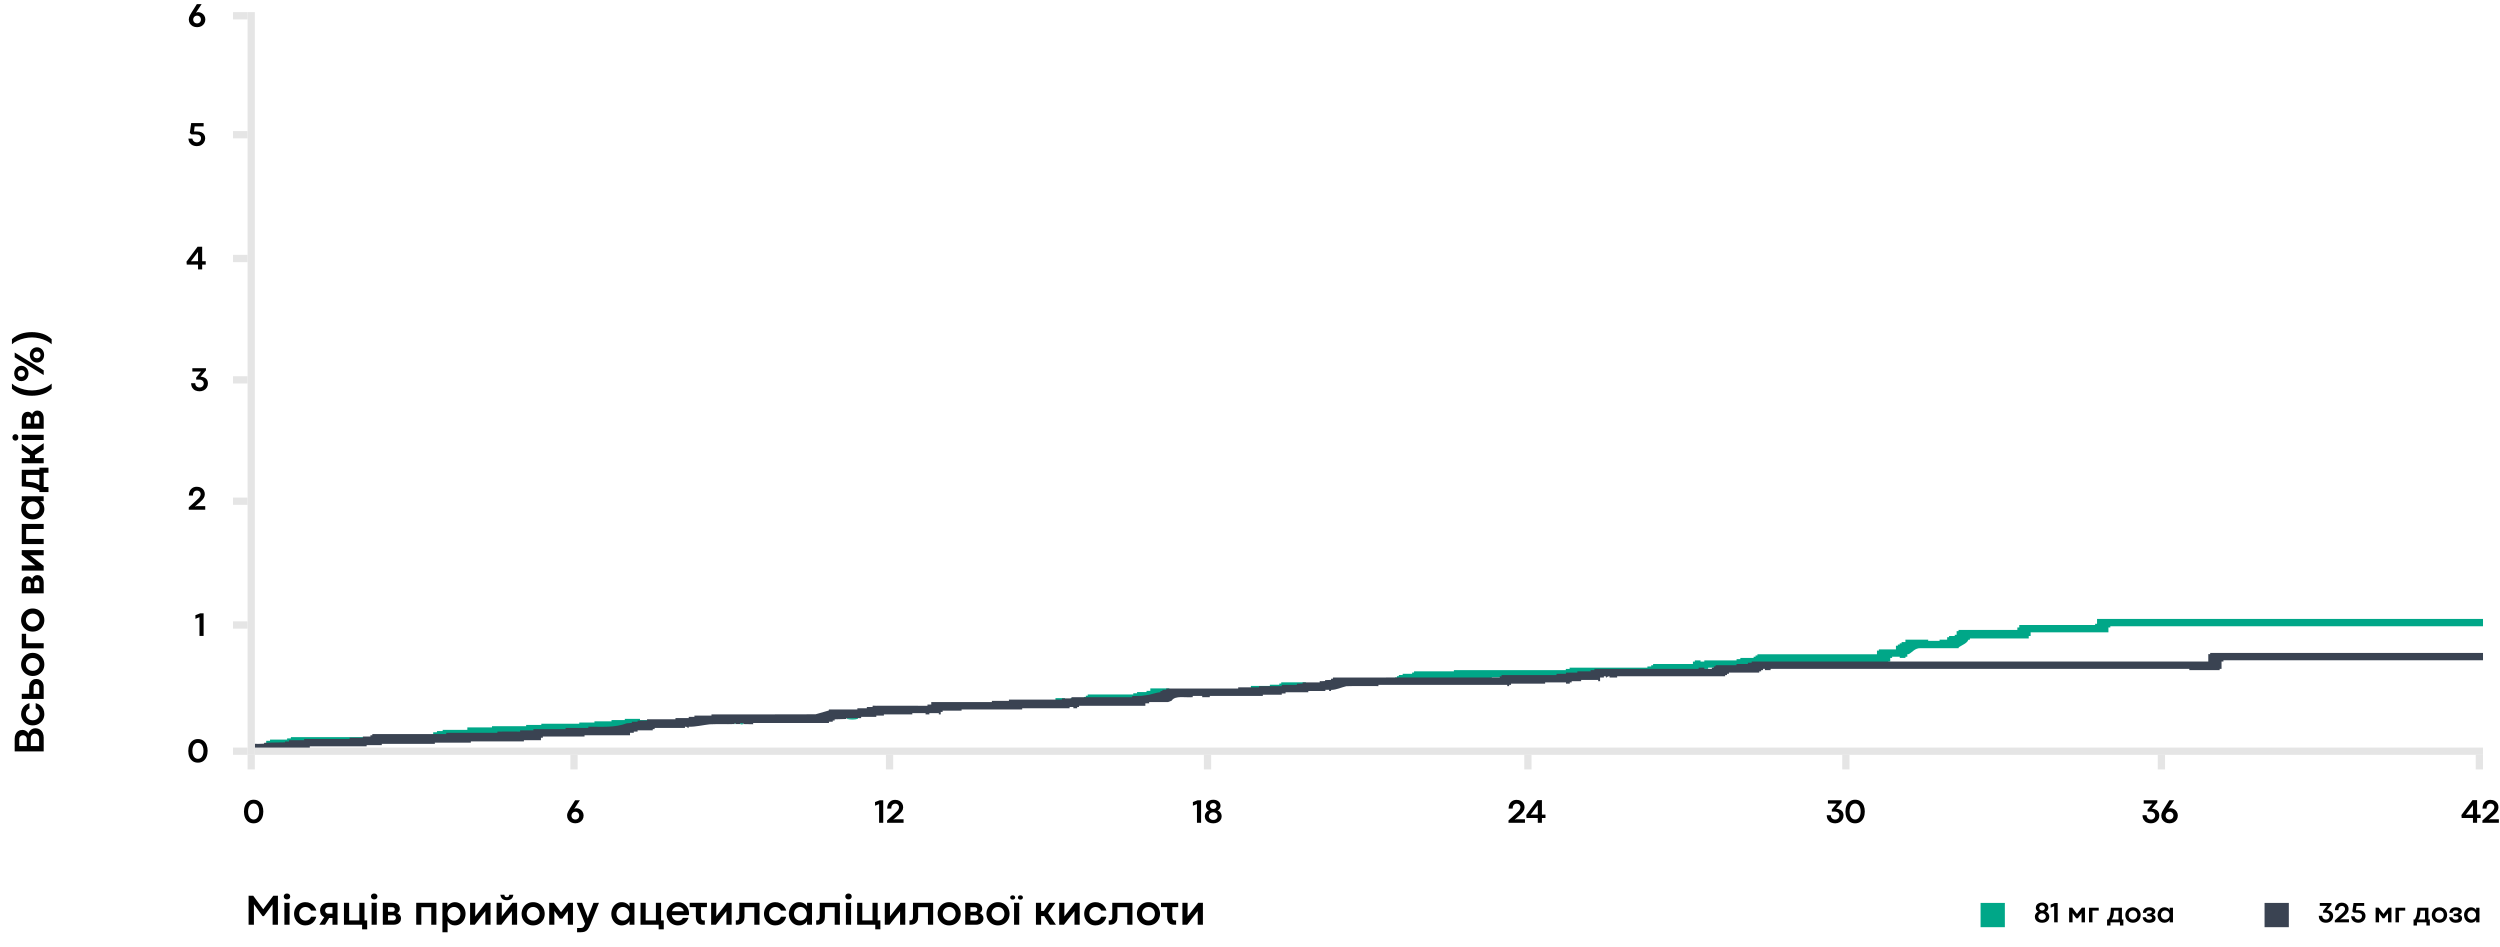 <svg xmlns="http://www.w3.org/2000/svg" width="1030" height="390" viewBox="0 0 1030 390" fill="none"><path d="M102.424 369.047H104.331L108.453 374.619L112.602 369.047H114.509V381H112.32V372.554L108.743 377.44H108.154L104.612 372.536V381H102.424V369.047ZM118.218 370.559C117.819 370.559 117.5 370.444 117.26 370.216C117.025 369.981 116.908 369.688 116.908 369.337C116.908 368.991 117.025 368.704 117.26 368.476C117.5 368.241 117.822 368.124 118.227 368.124C118.637 368.124 118.962 368.241 119.202 368.476C119.442 368.704 119.562 368.991 119.562 369.337C119.562 369.694 119.442 369.987 119.202 370.216C118.962 370.444 118.634 370.559 118.218 370.559ZM117.172 371.965H119.299V381H117.172V371.965ZM125.82 381.272C124.941 381.272 124.145 381.059 123.43 380.631C122.721 380.203 122.164 379.623 121.76 378.891C121.355 378.158 121.153 377.355 121.153 376.482C121.153 375.615 121.355 374.815 121.76 374.083C122.164 373.351 122.721 372.771 123.43 372.343C124.145 371.909 124.941 371.692 125.82 371.692C126.576 371.692 127.265 371.842 127.886 372.141C128.507 372.434 129.025 372.844 129.441 373.371C129.857 373.893 130.15 374.487 130.32 375.155H128.149C127.95 374.669 127.646 374.3 127.235 374.048C126.831 373.796 126.362 373.67 125.829 373.67C125.384 373.67 124.965 373.784 124.572 374.013C124.18 374.235 123.863 374.561 123.623 374.988C123.383 375.416 123.263 375.914 123.263 376.482C123.263 377.057 123.383 377.558 123.623 377.985C123.863 378.407 124.18 378.732 124.572 378.961C124.965 379.189 125.384 379.304 125.829 379.304C126.368 379.304 126.843 379.172 127.253 378.908C127.663 378.639 127.962 378.234 128.149 377.695H130.312C130.153 378.393 129.866 379.014 129.45 379.559C129.04 380.098 128.521 380.52 127.895 380.824C127.268 381.123 126.576 381.272 125.82 381.272ZM133.607 377.854C133.068 377.631 132.641 377.276 132.324 376.79C132.014 376.298 131.858 375.732 131.858 375.094C131.858 374.496 131.999 373.96 132.28 373.485C132.567 373.005 132.963 372.63 133.467 372.36C133.977 372.091 134.548 371.956 135.181 371.956H139.065V381H136.974V378.214H135.629L133.915 381H131.542L133.607 377.854ZM136.974 373.74H135.251C135.011 373.74 134.791 373.802 134.592 373.925C134.393 374.048 134.234 374.215 134.117 374.426C134.006 374.631 133.95 374.854 133.95 375.094C133.95 375.34 134.006 375.565 134.117 375.771C134.234 375.976 134.393 376.14 134.592 376.263C134.791 376.38 135.008 376.438 135.242 376.438H136.974V373.74ZM149.182 381H141.711V371.965H143.838V379.198H148.048V371.965H150.175V379.198H151.282V382.898H149.182V381ZM154.147 370.559C153.749 370.559 153.43 370.444 153.189 370.216C152.955 369.981 152.838 369.688 152.838 369.337C152.838 368.991 152.955 368.704 153.189 368.476C153.43 368.241 153.752 368.124 154.156 368.124C154.566 368.124 154.892 368.241 155.132 368.476C155.372 368.704 155.492 368.991 155.492 369.337C155.492 369.694 155.372 369.987 155.132 370.216C154.892 370.444 154.563 370.559 154.147 370.559ZM153.102 371.965H155.229V381H153.102V371.965ZM161.706 371.965C162.327 371.965 162.863 372.064 163.314 372.264C163.766 372.463 164.111 372.75 164.352 373.125C164.598 373.5 164.721 373.951 164.721 374.479C164.721 374.848 164.612 375.196 164.396 375.524C164.179 375.853 163.921 376.078 163.622 376.201C164.079 376.365 164.46 376.641 164.765 377.027C165.075 377.408 165.23 377.836 165.23 378.311C165.23 378.92 165.084 379.427 164.791 379.831C164.504 380.235 164.126 380.531 163.657 380.719C163.188 380.906 162.682 381 162.137 381H157.725V371.965H161.706ZM161.671 375.647C161.97 375.647 162.207 375.562 162.383 375.393C162.564 375.217 162.655 374.979 162.655 374.681C162.655 374.399 162.559 374.177 162.365 374.013C162.178 373.849 161.926 373.767 161.609 373.767H159.852V375.647H161.671ZM161.943 379.216C162.307 379.216 162.594 379.122 162.805 378.935C163.016 378.747 163.121 378.492 163.121 378.17C163.121 377.842 163.019 377.584 162.813 377.396C162.614 377.203 162.333 377.106 161.97 377.106H159.852V379.216H161.943ZM171.488 371.965H179.785V381H177.676V373.767H173.589V381H171.488V371.965ZM184.303 371.965V373.485C184.631 372.935 185.067 372.501 185.612 372.185C186.163 371.862 186.761 371.701 187.405 371.701C188.243 371.701 188.996 371.915 189.664 372.343C190.338 372.771 190.862 373.351 191.237 374.083C191.618 374.81 191.809 375.609 191.809 376.482C191.809 377.361 191.618 378.167 191.237 378.899C190.856 379.626 190.332 380.203 189.664 380.631C189.002 381.059 188.258 381.272 187.432 381.272C186.781 381.272 186.184 381.117 185.639 380.807C185.094 380.49 184.669 380.068 184.364 379.541L184.408 380.587V384.085H182.281V371.965H184.303ZM187.045 379.312C187.525 379.312 187.968 379.198 188.372 378.97C188.776 378.735 189.099 378.404 189.339 377.977C189.579 377.549 189.699 377.051 189.699 376.482C189.699 375.932 189.579 375.442 189.339 375.015C189.104 374.587 188.782 374.256 188.372 374.021C187.968 373.781 187.522 373.661 187.036 373.661C186.556 373.661 186.11 373.787 185.7 374.039C185.296 374.285 184.974 374.625 184.733 375.059C184.499 375.492 184.382 375.967 184.382 376.482C184.382 377.021 184.502 377.508 184.742 377.941C184.982 378.369 185.305 378.706 185.709 378.952C186.119 379.192 186.564 379.312 187.045 379.312ZM193.672 371.956H195.799V377.563H195.808L200.167 371.956H202.109V381H199.974V375.393H199.965L195.614 381H193.672V371.956ZM204.605 371.956H206.732V377.563H206.741L211.101 371.956H213.043V381H210.907V375.393H210.898L206.548 381H204.605V371.956ZM208.815 370.893C207.245 370.893 206.36 370.143 206.161 368.643H207.787C207.834 368.877 207.89 369.064 207.954 369.205C208.019 369.346 208.118 369.454 208.253 369.53C208.394 369.606 208.581 369.645 208.815 369.645C209.056 369.645 209.243 369.606 209.378 369.53C209.513 369.454 209.612 369.346 209.677 369.205C209.747 369.064 209.803 368.877 209.844 368.643H211.487C211.329 370.143 210.438 370.893 208.815 370.893ZM219.644 381.272C218.747 381.272 217.936 381.059 217.209 380.631C216.488 380.203 215.923 379.626 215.513 378.899C215.103 378.167 214.897 377.361 214.897 376.482C214.897 375.609 215.103 374.807 215.513 374.074C215.923 373.342 216.488 372.762 217.209 372.334C217.936 371.906 218.75 371.692 219.652 371.692C220.561 371.692 221.378 371.906 222.104 372.334C222.831 372.762 223.399 373.342 223.81 374.074C224.22 374.807 224.425 375.609 224.425 376.482C224.425 377.361 224.22 378.167 223.81 378.899C223.399 379.632 222.828 380.212 222.096 380.64C221.369 381.062 220.552 381.272 219.644 381.272ZM219.661 379.295C220.165 379.295 220.616 379.175 221.015 378.935C221.419 378.694 221.735 378.36 221.964 377.933C222.198 377.505 222.315 377.021 222.315 376.482C222.315 375.949 222.198 375.469 221.964 375.041C221.735 374.607 221.419 374.271 221.015 374.03C220.61 373.784 220.159 373.661 219.661 373.661C219.163 373.661 218.712 373.784 218.308 374.03C217.903 374.271 217.584 374.607 217.35 375.041C217.121 375.469 217.007 375.949 217.007 376.482C217.007 377.021 217.121 377.505 217.35 377.933C217.584 378.36 217.9 378.694 218.299 378.935C218.703 379.175 219.157 379.295 219.661 379.295ZM226.279 371.956H228.222L231.148 375.797H231.157L234.137 371.956H236.062V381H233.952V375.34H233.935L231.667 378.504H230.647L228.406 375.313H228.397V381H226.279V371.956ZM239.252 382.327C239.562 382.327 239.817 382.277 240.017 382.178C240.222 382.078 240.392 381.926 240.526 381.721C240.667 381.516 240.805 381.237 240.939 380.886L241.045 380.578L237.582 371.965H239.823L241.95 377.432L242.179 378.363L242.416 377.44L244.508 371.974L246.775 371.965L243.251 380.798C242.894 381.7 242.539 382.383 242.188 382.846C241.836 383.314 241.435 383.637 240.983 383.812C240.538 383.994 239.967 384.085 239.27 384.085H237.749V382.327H239.252ZM256.118 381.272C255.321 381.272 254.598 381.059 253.947 380.631C253.297 380.203 252.787 379.623 252.418 378.891C252.049 378.158 251.864 377.355 251.864 376.482C251.864 375.615 252.049 374.815 252.418 374.083C252.793 373.351 253.303 372.771 253.947 372.343C254.598 371.909 255.318 371.692 256.109 371.692C256.848 371.692 257.501 371.854 258.069 372.176C258.644 372.492 259.077 372.932 259.37 373.494V371.965H261.392V381H259.37V379.479C259.077 380.042 258.644 380.481 258.069 380.798C257.501 381.114 256.851 381.272 256.118 381.272ZM256.628 379.304C257.114 379.304 257.56 379.181 257.964 378.935C258.374 378.683 258.696 378.343 258.931 377.915C259.165 377.481 259.282 377.004 259.282 376.482C259.282 375.967 259.162 375.495 258.922 375.067C258.688 374.634 258.368 374.291 257.964 374.039C257.56 373.787 257.114 373.661 256.628 373.661C256.142 373.661 255.696 373.781 255.292 374.021C254.888 374.256 254.565 374.587 254.325 375.015C254.091 375.442 253.974 375.932 253.974 376.482C253.974 377.051 254.094 377.549 254.334 377.977C254.574 378.404 254.896 378.732 255.301 378.961C255.705 379.189 256.147 379.304 256.628 379.304ZM271.367 381H263.896V371.965H266.023V379.198H270.233V371.965H272.36V379.198H273.468V382.898H271.367V381ZM283.883 376.324C283.883 376.523 283.868 376.764 283.839 377.045L276.781 377.045C276.852 377.525 277.004 377.941 277.238 378.293C277.479 378.645 277.774 378.914 278.126 379.102C278.483 379.283 278.87 379.374 279.286 379.374C279.813 379.374 280.244 379.271 280.578 379.066C280.918 378.855 281.167 378.554 281.325 378.161L283.646 378.161C283.487 378.718 283.209 379.233 282.811 379.708C282.412 380.183 281.911 380.563 281.308 380.851C280.71 381.132 280.051 381.272 279.33 381.272C278.445 381.272 277.646 381.059 276.931 380.631C276.216 380.203 275.656 379.623 275.252 378.891C274.848 378.158 274.646 377.355 274.646 376.482C274.646 375.609 274.848 374.807 275.252 374.074C275.656 373.342 276.216 372.762 276.931 372.334C277.646 371.906 278.445 371.692 279.33 371.692C280.215 371.692 281.003 371.903 281.694 372.325C282.386 372.747 282.922 373.312 283.303 374.021C283.689 374.725 283.883 375.492 283.883 376.324ZM281.712 375.401C281.683 375.067 281.557 374.76 281.334 374.479C281.111 374.191 280.821 373.966 280.464 373.802C280.112 373.632 279.731 373.547 279.321 373.547C278.753 373.547 278.243 373.705 277.792 374.021C277.347 374.332 277.039 374.792 276.869 375.401H281.712ZM288.822 373.74V377.704C288.822 378.226 288.91 378.612 289.086 378.864C289.268 379.11 289.578 379.233 290.018 379.233H290.387V381H289.613C288.646 381 287.917 380.728 287.425 380.183C286.938 379.632 286.695 378.812 286.695 377.722V373.74H284.155V371.956H291.257V373.74H288.822ZM292.988 371.956H295.115V377.563H295.124L299.483 371.956H301.426V381H299.29V375.393H299.281L294.931 381H292.988V371.956ZM303.148 379.198H303.535C303.887 379.198 304.153 379.075 304.335 378.829C304.517 378.577 304.607 378.22 304.607 377.757V371.965H312.913V381H310.777V373.758H306.734V377.854C306.734 378.545 306.597 379.128 306.321 379.603C306.046 380.071 305.674 380.423 305.205 380.657C304.742 380.886 304.229 381 303.667 381H303.148V379.198ZM319.426 381.272C318.547 381.272 317.75 381.059 317.035 380.631C316.326 380.203 315.77 379.623 315.365 378.891C314.961 378.158 314.759 377.355 314.759 376.482C314.759 375.615 314.961 374.815 315.365 374.083C315.77 373.351 316.326 372.771 317.035 372.343C317.75 371.909 318.547 371.692 319.426 371.692C320.182 371.692 320.87 371.842 321.491 372.141C322.112 372.434 322.631 372.844 323.047 373.371C323.463 373.893 323.756 374.487 323.926 375.155H321.755C321.556 374.669 321.251 374.3 320.841 374.048C320.437 373.796 319.968 373.67 319.435 373.67C318.989 373.67 318.57 373.784 318.178 374.013C317.785 374.235 317.469 374.561 317.229 374.988C316.988 375.416 316.868 375.914 316.868 376.482C316.868 377.057 316.988 377.558 317.229 377.985C317.469 378.407 317.785 378.732 318.178 378.961C318.57 379.189 318.989 379.304 319.435 379.304C319.974 379.304 320.448 379.172 320.858 378.908C321.269 378.639 321.567 378.234 321.755 377.695H323.917C323.759 378.393 323.472 379.014 323.056 379.559C322.646 380.098 322.127 380.52 321.5 380.824C320.873 381.123 320.182 381.272 319.426 381.272ZM329.261 381.272C328.464 381.272 327.74 381.059 327.09 380.631C326.439 380.203 325.93 379.623 325.561 378.891C325.191 378.158 325.007 377.355 325.007 376.482C325.007 375.615 325.191 374.815 325.561 374.083C325.936 373.351 326.445 372.771 327.09 372.343C327.74 371.909 328.461 371.692 329.252 371.692C329.99 371.692 330.644 371.854 331.212 372.176C331.786 372.492 332.22 372.932 332.513 373.494V371.965H334.534V381H332.513V379.479C332.22 380.042 331.786 380.481 331.212 380.798C330.644 381.114 329.993 381.272 329.261 381.272ZM329.771 379.304C330.257 379.304 330.702 379.181 331.106 378.935C331.517 378.683 331.839 378.343 332.073 377.915C332.308 377.481 332.425 377.004 332.425 376.482C332.425 375.967 332.305 375.495 332.064 375.067C331.83 374.634 331.511 374.291 331.106 374.039C330.702 373.787 330.257 373.661 329.771 373.661C329.284 373.661 328.839 373.781 328.435 374.021C328.03 374.256 327.708 374.587 327.468 375.015C327.233 375.442 327.116 375.932 327.116 376.482C327.116 377.051 327.236 377.549 327.477 377.977C327.717 378.404 328.039 378.732 328.443 378.961C328.848 379.189 329.29 379.304 329.771 379.304ZM336.266 379.198H336.652C337.004 379.198 337.271 379.075 337.452 378.829C337.634 378.577 337.725 378.22 337.725 377.757V371.965H346.03V381H343.895V373.758H339.852V377.854C339.852 378.545 339.714 379.128 339.438 379.603C339.163 380.071 338.791 380.423 338.322 380.657C337.859 380.886 337.347 381 336.784 381H336.266V379.198ZM349.563 370.559C349.165 370.559 348.846 370.444 348.605 370.216C348.371 369.981 348.254 369.688 348.254 369.337C348.254 368.991 348.371 368.704 348.605 368.476C348.846 368.241 349.168 368.124 349.572 368.124C349.982 368.124 350.308 368.241 350.548 368.476C350.788 368.704 350.908 368.991 350.908 369.337C350.908 369.694 350.788 369.987 350.548 370.216C350.308 370.444 349.979 370.559 349.563 370.559ZM348.518 371.965H350.645V381H348.518V371.965ZM360.611 381H353.141V371.965H355.268V379.198H359.478V371.965H361.604V379.198H362.712V382.898H360.611V381ZM364.531 371.956H366.658V377.563H366.667L371.026 371.956H372.969V381H370.833V375.393H370.824L366.474 381H364.531V371.956ZM374.691 379.198H375.078C375.43 379.198 375.696 379.075 375.878 378.829C376.06 378.577 376.15 378.22 376.15 377.757V371.965H384.456V381H382.32V373.758H378.277V377.854C378.277 378.545 378.14 379.128 377.864 379.603C377.589 380.071 377.217 380.423 376.748 380.657C376.285 380.886 375.772 381 375.21 381H374.691V379.198ZM391.048 381.272C390.151 381.272 389.34 381.059 388.613 380.631C387.893 380.203 387.327 379.626 386.917 378.899C386.507 378.167 386.302 377.361 386.302 376.482C386.302 375.609 386.507 374.807 386.917 374.074C387.327 373.342 387.893 372.762 388.613 372.334C389.34 371.906 390.154 371.692 391.057 371.692C391.965 371.692 392.782 371.906 393.509 372.334C394.235 372.762 394.804 373.342 395.214 374.074C395.624 374.807 395.829 375.609 395.829 376.482C395.829 377.361 395.624 378.167 395.214 378.899C394.804 379.632 394.232 380.212 393.5 380.64C392.773 381.062 391.956 381.272 391.048 381.272ZM391.065 379.295C391.569 379.295 392.021 379.175 392.419 378.935C392.823 378.694 393.14 378.36 393.368 377.933C393.603 377.505 393.72 377.021 393.72 376.482C393.72 375.949 393.603 375.469 393.368 375.041C393.14 374.607 392.823 374.271 392.419 374.03C392.015 373.784 391.563 373.661 391.065 373.661C390.567 373.661 390.116 373.784 389.712 374.03C389.308 374.271 388.988 374.607 388.754 375.041C388.525 375.469 388.411 375.949 388.411 376.482C388.411 377.021 388.525 377.505 388.754 377.933C388.988 378.36 389.305 378.694 389.703 378.935C390.107 379.175 390.562 379.295 391.065 379.295ZM401.665 371.965C402.286 371.965 402.822 372.064 403.273 372.264C403.725 372.463 404.07 372.75 404.311 373.125C404.557 373.5 404.68 373.951 404.68 374.479C404.68 374.848 404.571 375.196 404.354 375.524C404.138 375.853 403.88 376.078 403.581 376.201C404.038 376.365 404.419 376.641 404.724 377.027C405.034 377.408 405.189 377.836 405.189 378.311C405.189 378.92 405.043 379.427 404.75 379.831C404.463 380.235 404.085 380.531 403.616 380.719C403.147 380.906 402.641 381 402.096 381H397.684V371.965H401.665ZM401.63 375.647C401.929 375.647 402.166 375.563 402.342 375.393C402.523 375.217 402.614 374.979 402.614 374.681C402.614 374.399 402.518 374.177 402.324 374.013C402.137 373.849 401.885 373.767 401.568 373.767H399.811V375.647H401.63ZM401.902 379.216C402.266 379.216 402.553 379.122 402.764 378.935C402.975 378.747 403.08 378.492 403.08 378.17C403.08 377.842 402.978 377.584 402.772 377.396C402.573 377.203 402.292 377.106 401.929 377.106H399.811V379.216H401.902ZM411.157 381.272C410.261 381.272 409.449 381.059 408.723 380.631C408.002 380.203 407.437 379.626 407.026 378.899C406.616 378.167 406.411 377.361 406.411 376.482C406.411 375.609 406.616 374.807 407.026 374.074C407.437 373.342 408.002 372.762 408.723 372.334C409.449 371.906 410.264 371.692 411.166 371.692C412.074 371.692 412.892 371.906 413.618 372.334C414.345 372.762 414.913 373.342 415.323 374.074C415.733 374.807 415.938 375.609 415.938 376.482C415.938 377.361 415.733 378.167 415.323 378.899C414.913 379.632 414.342 380.212 413.609 380.64C412.883 381.062 412.065 381.272 411.157 381.272ZM411.175 379.295C411.679 379.295 412.13 379.175 412.528 378.935C412.933 378.694 413.249 378.36 413.478 377.933C413.712 377.505 413.829 377.021 413.829 376.482C413.829 375.949 413.712 375.469 413.478 375.041C413.249 374.607 412.933 374.271 412.528 374.03C412.124 373.784 411.673 373.661 411.175 373.661C410.677 373.661 410.226 373.784 409.821 374.03C409.417 374.271 409.098 374.607 408.863 375.041C408.635 375.469 408.521 375.949 408.521 376.482C408.521 377.021 408.635 377.505 408.863 377.933C409.098 378.36 409.414 378.694 409.812 378.935C410.217 379.175 410.671 379.295 411.175 379.295ZM417.793 371.965H419.92V381H417.793V371.965ZM417.222 370.646C416.917 370.646 416.671 370.562 416.483 370.392C416.29 370.222 416.193 370.011 416.193 369.759C416.193 369.507 416.29 369.296 416.483 369.126C416.677 368.956 416.923 368.871 417.222 368.871C417.526 368.871 417.772 368.956 417.96 369.126C418.153 369.296 418.25 369.507 418.25 369.759C418.25 370.011 418.153 370.222 417.96 370.392C417.772 370.562 417.526 370.646 417.222 370.646ZM420.403 370.646C420.099 370.646 419.853 370.562 419.665 370.392C419.478 370.222 419.384 370.011 419.384 369.759C419.384 369.507 419.478 369.296 419.665 369.126C419.858 368.956 420.104 368.871 420.403 368.871C420.708 368.871 420.957 368.956 421.15 369.126C421.344 369.296 421.44 369.507 421.44 369.759C421.44 370.011 421.344 370.222 421.15 370.392C420.957 370.562 420.708 370.646 420.403 370.646ZM426.811 371.965H428.938V375.313H430.08L432.277 371.965H434.782L431.794 376.21L435.046 381H432.506L430.221 377.432H428.938V381H426.811V371.965ZM436.391 371.956H438.518V377.563H438.526L442.886 371.956H444.828V381H442.692V375.393H442.684L438.333 381H436.391V371.956ZM451.35 381.272C450.471 381.272 449.674 381.059 448.959 380.631C448.25 380.203 447.693 379.623 447.289 378.891C446.885 378.158 446.683 377.355 446.683 376.482C446.683 375.615 446.885 374.815 447.289 374.083C447.693 373.351 448.25 372.771 448.959 372.343C449.674 371.909 450.471 371.692 451.35 371.692C452.105 371.692 452.794 371.842 453.415 372.141C454.036 372.434 454.555 372.844 454.971 373.371C455.387 373.893 455.68 374.487 455.85 375.155H453.679C453.479 374.669 453.175 374.3 452.765 374.048C452.36 373.796 451.892 373.67 451.358 373.67C450.913 373.67 450.494 373.784 450.102 374.013C449.709 374.235 449.393 374.561 449.152 374.988C448.912 375.416 448.792 375.914 448.792 376.482C448.792 377.057 448.912 377.558 449.152 377.985C449.393 378.407 449.709 378.732 450.102 378.961C450.494 379.189 450.913 379.304 451.358 379.304C451.897 379.304 452.372 379.172 452.782 378.908C453.192 378.639 453.491 378.234 453.679 377.695H455.841C455.683 378.393 455.396 379.014 454.979 379.559C454.569 380.098 454.051 380.52 453.424 380.824C452.797 381.123 452.105 381.272 451.35 381.272ZM456.799 379.198H457.186C457.537 379.198 457.804 379.075 457.985 378.829C458.167 378.577 458.258 378.22 458.258 377.757V371.965H466.563V381H464.428V373.758H460.385V377.854C460.385 378.545 460.247 379.128 459.972 379.603C459.696 380.071 459.324 380.423 458.855 380.657C458.393 380.886 457.88 381 457.317 381H456.799V379.198ZM473.155 381.272C472.259 381.272 471.447 381.059 470.721 380.631C470 380.203 469.435 379.626 469.024 378.899C468.614 378.167 468.409 377.361 468.409 376.482C468.409 375.609 468.614 374.807 469.024 374.074C469.435 373.342 470 372.762 470.721 372.334C471.447 371.906 472.262 371.692 473.164 371.692C474.072 371.692 474.89 371.906 475.616 372.334C476.343 372.762 476.911 373.342 477.321 374.074C477.731 374.807 477.937 375.609 477.937 376.482C477.937 377.361 477.731 378.167 477.321 378.899C476.911 379.632 476.34 380.212 475.607 380.64C474.881 381.062 474.063 381.272 473.155 381.272ZM473.173 379.295C473.677 379.295 474.128 379.175 474.526 378.935C474.931 378.694 475.247 378.36 475.476 377.933C475.71 377.505 475.827 377.021 475.827 376.482C475.827 375.949 475.71 375.469 475.476 375.041C475.247 374.607 474.931 374.271 474.526 374.03C474.122 373.784 473.671 373.661 473.173 373.661C472.675 373.661 472.224 373.784 471.819 374.03C471.415 374.271 471.096 374.607 470.861 375.041C470.633 375.469 470.519 375.949 470.519 376.482C470.519 377.021 470.633 377.505 470.861 377.933C471.096 378.36 471.412 378.694 471.811 378.935C472.215 379.175 472.669 379.295 473.173 379.295ZM482.99 373.74V377.704C482.99 378.226 483.078 378.612 483.254 378.864C483.436 379.11 483.746 379.233 484.186 379.233H484.555V381H483.781C482.814 381 482.085 380.728 481.593 380.183C481.106 379.632 480.863 378.812 480.863 377.722V373.74H478.323V371.956H485.425V373.74H482.99ZM487.156 371.956H489.283V377.563H489.292L493.651 371.956H495.594V381H493.458V375.393H493.449L489.099 381H487.156V371.956Z" fill="black"></path><path d="M6.047 304.364C6.047 303.644 6.179 303.008 6.442 302.457C6.706 301.906 7.081 301.481 7.567 301.183C8.054 300.878 8.625 300.726 9.281 300.726C9.621 300.726 9.955 300.793 10.283 300.928C10.605 301.062 10.89 301.247 11.136 301.481C11.376 301.71 11.555 301.962 11.672 302.237C11.801 301.833 12.006 301.464 12.287 301.13C12.568 300.796 12.905 300.532 13.298 300.339C13.685 300.14 14.095 300.04 14.528 300.04C15.278 300.04 15.917 300.219 16.444 300.576C16.966 300.934 17.355 301.405 17.613 301.991C17.871 302.571 18 303.195 18 303.863L18 309.576L6.047 309.576L6.047 304.364ZM11.039 304.47C11.039 304.183 10.972 303.922 10.837 303.687C10.696 303.453 10.509 303.269 10.274 303.134C10.034 302.999 9.768 302.932 9.475 302.932C9.188 302.932 8.927 302.999 8.692 303.134C8.452 303.269 8.265 303.453 8.13 303.687C7.995 303.916 7.928 304.174 7.928 304.461L7.928 307.37L11.039 307.37L11.039 304.47ZM16.11 304.057C16.11 303.723 16.037 303.421 15.891 303.151C15.738 302.876 15.53 302.662 15.267 302.51C15.003 302.357 14.701 302.281 14.361 302.281C14.057 302.281 13.775 302.36 13.518 302.519C13.26 302.671 13.058 302.882 12.911 303.151C12.759 303.415 12.683 303.711 12.683 304.039L12.683 307.37L16.11 307.37L16.11 304.057ZM18.273 294.195C18.273 295.074 18.059 295.871 17.631 296.586C17.203 297.295 16.623 297.852 15.891 298.256C15.158 298.66 14.355 298.862 13.482 298.862C12.615 298.862 11.815 298.66 11.083 298.256C10.351 297.852 9.771 297.295 9.343 296.586C8.909 295.871 8.692 295.074 8.692 294.195C8.692 293.439 8.842 292.751 9.141 292.13C9.434 291.509 9.844 290.99 10.371 290.574C10.893 290.158 11.487 289.865 12.155 289.695L12.155 291.866C11.669 292.065 11.3 292.37 11.048 292.78C10.796 293.185 10.67 293.653 10.67 294.187C10.67 294.632 10.784 295.051 11.013 295.443C11.235 295.836 11.56 296.152 11.988 296.393C12.416 296.633 12.914 296.753 13.482 296.753C14.057 296.753 14.558 296.633 14.985 296.393C15.407 296.152 15.732 295.836 15.961 295.443C16.189 295.051 16.304 294.632 16.304 294.187C16.304 293.647 16.172 293.173 15.908 292.763C15.639 292.353 15.234 292.054 14.695 291.866L14.695 289.704C15.393 289.862 16.014 290.149 16.559 290.565C17.098 290.976 17.52 291.494 17.824 292.121C18.123 292.748 18.273 293.439 18.273 294.195ZM8.965 285.854L12.023 285.854L12.023 282.866C12.023 282.31 12.141 281.794 12.375 281.319C12.609 280.839 12.952 280.455 13.403 280.168C13.854 279.875 14.388 279.729 15.003 279.729C15.612 279.729 16.145 279.875 16.602 280.168C17.054 280.461 17.399 280.851 17.64 281.337C17.88 281.817 18 282.339 18 282.901L18 287.973L8.965 287.973L8.965 285.854ZM16.181 282.963C16.181 282.752 16.128 282.559 16.023 282.383C15.911 282.207 15.768 282.069 15.592 281.97C15.41 281.864 15.214 281.812 15.003 281.812C14.681 281.812 14.408 281.923 14.185 282.146C13.957 282.362 13.843 282.632 13.843 282.954L13.843 285.863L16.181 285.863L16.181 282.963ZM18.273 273.761C18.273 274.657 18.059 275.469 17.631 276.195C17.203 276.916 16.626 277.481 15.899 277.892C15.167 278.302 14.361 278.507 13.482 278.507C12.609 278.507 11.807 278.302 11.074 277.892C10.342 277.481 9.762 276.916 9.334 276.195C8.906 275.469 8.692 274.654 8.692 273.752C8.692 272.844 8.906 272.026 9.334 271.3C9.762 270.573 10.342 270.005 11.074 269.595C11.807 269.185 12.609 268.979 13.482 268.979C14.361 268.979 15.167 269.185 15.899 269.595C16.632 270.005 17.212 270.576 17.64 271.309C18.061 272.035 18.273 272.853 18.273 273.761ZM16.295 273.743C16.295 273.239 16.175 272.788 15.935 272.39C15.694 271.985 15.36 271.669 14.933 271.44C14.505 271.206 14.021 271.089 13.482 271.089C12.949 271.089 12.469 271.206 12.041 271.44C11.607 271.669 11.271 271.985 11.03 272.39C10.784 272.794 10.661 273.245 10.661 273.743C10.661 274.241 10.784 274.692 11.03 275.097C11.271 275.501 11.607 275.82 12.041 276.055C12.469 276.283 12.949 276.397 13.482 276.397C14.021 276.397 14.505 276.283 14.933 276.055C15.36 275.82 15.694 275.504 15.935 275.105C16.175 274.701 16.295 274.247 16.295 273.743ZM8.965 267.125L8.965 261.113L10.758 261.113L10.758 264.998L18 264.998L18 267.125L8.965 267.125ZM18.273 255.479C18.273 256.376 18.059 257.187 17.631 257.914C17.203 258.635 16.626 259.2 15.899 259.61C15.167 260.021 14.361 260.226 13.482 260.226C12.609 260.226 11.807 260.021 11.074 259.61C10.342 259.2 9.762 258.635 9.334 257.914C8.906 257.187 8.692 256.373 8.692 255.471C8.692 254.562 8.906 253.745 9.334 253.019C9.762 252.292 10.342 251.724 11.074 251.313C11.807 250.903 12.609 250.698 13.482 250.698C14.361 250.698 15.167 250.903 15.899 251.313C16.632 251.724 17.212 252.295 17.64 253.027C18.061 253.754 18.273 254.571 18.273 255.479ZM16.295 255.462C16.295 254.958 16.175 254.507 15.935 254.108C15.694 253.704 15.36 253.388 14.933 253.159C14.505 252.925 14.021 252.808 13.482 252.808C12.949 252.808 12.469 252.925 12.041 253.159C11.607 253.388 11.271 253.704 11.03 254.108C10.784 254.513 10.661 254.964 10.661 255.462C10.661 255.96 10.784 256.411 11.03 256.815C11.271 257.22 11.607 257.539 12.041 257.773C12.469 258.002 12.949 258.116 13.482 258.116C14.021 258.116 14.505 258.002 14.933 257.773C15.36 257.539 15.694 257.223 15.935 256.824C16.175 256.42 16.295 255.966 16.295 255.462ZM8.965 240.468C8.965 239.847 9.064 239.311 9.264 238.859C9.463 238.408 9.75 238.062 10.125 237.822C10.5 237.576 10.951 237.453 11.479 237.453C11.848 237.453 12.196 237.562 12.524 237.778C12.852 237.995 13.078 238.253 13.201 238.552C13.365 238.095 13.641 237.714 14.027 237.409C14.408 237.099 14.836 236.943 15.31 236.943C15.92 236.943 16.427 237.09 16.831 237.383C17.235 237.67 17.531 238.048 17.719 238.517C17.906 238.985 18 239.492 18 240.037L18 244.449L8.965 244.449L8.965 240.468ZM12.648 240.503C12.648 240.204 12.562 239.967 12.393 239.791C12.217 239.609 11.979 239.519 11.681 239.519C11.399 239.519 11.177 239.615 11.013 239.809C10.849 239.996 10.767 240.248 10.767 240.564L10.767 242.322L12.648 242.322L12.648 240.503ZM16.216 240.23C16.216 239.867 16.122 239.58 15.935 239.369C15.747 239.158 15.492 239.053 15.17 239.053C14.842 239.053 14.584 239.155 14.396 239.36C14.203 239.56 14.106 239.841 14.106 240.204L14.106 242.322L16.216 242.322L16.216 240.23ZM8.956 235.08L8.956 232.953L14.563 232.953L14.563 232.944L8.956 228.585L8.956 226.643L18 226.643L18 228.778L12.393 228.778L12.393 228.787L18 233.138L18 235.08L8.956 235.08ZM8.965 224.146L8.965 215.85L18 215.85L18 217.959L10.767 217.959L10.767 222.046L18 222.046L18 224.146L8.965 224.146ZM18.273 209.741C18.273 210.538 18.059 211.262 17.631 211.912C17.203 212.562 16.623 213.072 15.891 213.441C15.158 213.811 14.355 213.995 13.482 213.995C12.615 213.995 11.815 213.811 11.083 213.441C10.351 213.066 9.771 212.557 9.343 211.912C8.909 211.262 8.692 210.541 8.692 209.75C8.692 209.012 8.854 208.358 9.176 207.79C9.492 207.216 9.932 206.782 10.494 206.489L8.965 206.489L8.965 204.468L18 204.468L18 206.489L16.48 206.489C17.042 206.782 17.481 207.216 17.798 207.79C18.114 208.358 18.273 209.009 18.273 209.741ZM16.304 209.231C16.304 208.745 16.181 208.3 15.935 207.896C15.683 207.485 15.343 207.163 14.915 206.929C14.481 206.694 14.004 206.577 13.482 206.577C12.967 206.577 12.495 206.697 12.067 206.937C11.634 207.172 11.291 207.491 11.039 207.896C10.787 208.3 10.661 208.745 10.661 209.231C10.661 209.718 10.781 210.163 11.021 210.567C11.256 210.972 11.587 211.294 12.015 211.534C12.442 211.769 12.932 211.886 13.482 211.886C14.051 211.886 14.549 211.766 14.977 211.525C15.404 211.285 15.732 210.963 15.961 210.559C16.189 210.154 16.304 209.712 16.304 209.231ZM16.225 202.016C15.691 201.611 15.05 201.286 14.3 201.04C13.544 200.794 12.636 200.636 11.575 200.565L8.965 200.381L8.965 193.561L16.225 193.561L16.225 192.673L19.969 192.673L19.969 194.782L18 194.782L18 200.636L19.969 200.636L19.969 202.745L16.225 202.745L16.225 202.016ZM10.749 195.67L10.749 198.491L12.278 198.588C13.169 198.652 13.922 198.793 14.537 199.01C15.152 199.221 15.715 199.508 16.225 199.871L16.225 195.67L10.749 195.67ZM8.965 190.854L8.965 188.727L12.313 188.727L12.313 187.584L8.965 185.387L8.965 182.882L13.21 185.87L18 182.618L18 185.158L14.432 187.443L14.432 188.727L18 188.727L18 190.854L8.965 190.854ZM7.559 180.228C7.559 180.626 7.444 180.945 7.216 181.186C6.981 181.42 6.688 181.537 6.337 181.537C5.991 181.537 5.704 181.42 5.476 181.186C5.241 180.945 5.124 180.623 5.124 180.219C5.124 179.809 5.241 179.483 5.476 179.243C5.704 179.003 5.991 178.883 6.337 178.883C6.694 178.883 6.987 179.003 7.216 179.243C7.444 179.483 7.559 179.812 7.559 180.228ZM8.965 181.273L8.965 179.146L18 179.146L18 181.273L8.965 181.273ZM8.965 172.669C8.965 172.048 9.064 171.512 9.264 171.061C9.463 170.609 9.75 170.264 10.125 170.023C10.5 169.777 10.951 169.654 11.479 169.654C11.848 169.654 12.196 169.763 12.524 169.979C12.852 170.196 13.078 170.454 13.201 170.753C13.365 170.296 13.641 169.915 14.027 169.61C14.408 169.3 14.836 169.145 15.31 169.145C15.92 169.145 16.427 169.291 16.831 169.584C17.235 169.871 17.531 170.249 17.719 170.718C17.906 171.187 18 171.693 18 172.238L18 176.65L8.965 176.65L8.965 172.669ZM12.648 172.704C12.648 172.405 12.562 172.168 12.393 171.992C12.217 171.811 11.979 171.72 11.681 171.72C11.399 171.72 11.177 171.816 11.013 172.01C10.849 172.197 10.767 172.449 10.767 172.766L10.767 174.523L12.648 174.523L12.648 172.704ZM16.216 172.432C16.216 172.068 16.122 171.781 15.935 171.57C15.747 171.359 15.492 171.254 15.17 171.254C14.842 171.254 14.584 171.356 14.396 171.562C14.203 171.761 14.106 172.042 14.106 172.405L14.106 174.523L16.216 174.523L16.216 172.432ZM21.287 160.153C20.18 161.19 18.938 161.932 17.561 162.377C16.184 162.822 14.701 163.045 13.113 163.045C11.514 163.045 10.04 162.828 8.692 162.395C7.339 161.955 6.082 161.214 4.922 160.171L4.913 158.053C5.499 158.598 6.249 159.084 7.163 159.512C8.071 159.934 9.047 160.265 10.09 160.505C11.133 160.739 12.138 160.856 13.104 160.856L13.254 160.856C14.221 160.845 15.202 160.728 16.198 160.505C17.194 160.276 18.135 159.951 19.02 159.529C19.904 159.107 20.66 158.612 21.287 158.044L21.287 160.153ZM11.751 153.869C11.751 154.455 11.622 154.988 11.364 155.469C11.106 155.949 10.755 156.33 10.31 156.611C9.858 156.887 9.357 157.024 8.807 157.024C8.256 157.024 7.755 156.887 7.304 156.611C6.853 156.33 6.498 155.949 6.24 155.469C5.977 154.988 5.845 154.455 5.845 153.869C5.845 153.277 5.974 152.741 6.231 152.261C6.489 151.78 6.844 151.402 7.295 151.127C7.746 150.846 8.25 150.705 8.807 150.705C9.357 150.705 9.858 150.846 10.31 151.127C10.755 151.402 11.106 151.783 11.364 152.27C11.622 152.75 11.751 153.283 11.751 153.869ZM6.056 147.216L6.056 145.238L18.009 152.577L18.009 154.528L6.056 147.216ZM10.274 153.86C10.274 153.597 10.213 153.362 10.09 153.157C9.961 152.946 9.788 152.782 9.571 152.665C9.349 152.548 9.1 152.489 8.824 152.489C8.537 152.489 8.279 152.548 8.051 152.665C7.816 152.782 7.635 152.946 7.506 153.157C7.371 153.362 7.304 153.6 7.304 153.869C7.304 154.273 7.444 154.604 7.726 154.862C8.007 155.114 8.367 155.24 8.807 155.24C9.082 155.24 9.331 155.182 9.554 155.064C9.776 154.947 9.952 154.786 10.081 154.581C10.21 154.37 10.274 154.13 10.274 153.86ZM18.185 146.24C18.185 146.826 18.056 147.359 17.798 147.84C17.54 148.314 17.189 148.692 16.743 148.974C16.292 149.249 15.794 149.387 15.249 149.387C14.698 149.387 14.197 149.249 13.746 148.974C13.289 148.692 12.932 148.312 12.674 147.831C12.41 147.351 12.278 146.817 12.278 146.231C12.278 145.646 12.407 145.112 12.665 144.632C12.923 144.151 13.277 143.773 13.729 143.498C14.18 143.217 14.684 143.076 15.24 143.076C15.791 143.076 16.292 143.217 16.743 143.498C17.189 143.773 17.54 144.151 17.798 144.632C18.056 145.112 18.185 145.648 18.185 146.24ZM16.717 146.223C16.717 145.818 16.579 145.49 16.304 145.238C16.028 144.98 15.68 144.852 15.258 144.852C14.971 144.852 14.713 144.913 14.484 145.036C14.256 145.153 14.077 145.317 13.948 145.528C13.813 145.733 13.746 145.968 13.746 146.231C13.746 146.495 13.81 146.732 13.939 146.943C14.068 147.148 14.247 147.31 14.476 147.427C14.698 147.544 14.953 147.603 15.24 147.603C15.516 147.603 15.768 147.544 15.996 147.427C16.219 147.31 16.395 147.148 16.523 146.943C16.652 146.732 16.717 146.492 16.717 146.223ZM21.287 141.837C20.66 141.269 19.904 140.776 19.02 140.36C18.135 139.938 17.194 139.613 16.198 139.385C15.202 139.156 14.221 139.036 13.254 139.024L13.104 139.024C12.138 139.024 11.133 139.145 10.09 139.385C9.047 139.619 8.071 139.95 7.163 140.378C6.249 140.8 5.499 141.286 4.913 141.837L4.922 139.71C6.082 138.667 7.339 137.929 8.692 137.495C10.04 137.056 11.514 136.836 13.113 136.836C14.701 136.836 16.184 137.062 17.561 137.513C18.938 137.958 20.18 138.699 21.287 139.736L21.287 141.837Z" fill="black"></path><path fill-rule="evenodd" clip-rule="evenodd" d="M826 382H816V372H826V382Z" fill="#00A788"></path><path d="M841.34 380.182C840.742 380.182 840.217 380.076 839.764 379.865C839.314 379.65 838.969 379.355 838.727 378.98C838.484 378.605 838.363 378.182 838.363 377.709C838.363 377.357 838.43 377.039 838.562 376.754C838.699 376.465 838.879 376.227 839.102 376.039C839.324 375.848 839.566 375.713 839.828 375.635C839.633 375.568 839.453 375.453 839.289 375.289C839.129 375.125 839 374.932 838.902 374.709C838.809 374.482 838.762 374.25 838.762 374.012C838.762 373.57 838.877 373.186 839.107 372.857C839.338 372.529 839.65 372.279 840.045 372.107C840.439 371.936 840.873 371.85 841.346 371.85C841.83 371.85 842.266 371.936 842.652 372.107C843.039 372.275 843.344 372.521 843.566 372.846C843.793 373.17 843.906 373.555 843.906 374C843.906 374.238 843.857 374.473 843.76 374.703C843.666 374.934 843.537 375.133 843.373 375.301C843.209 375.469 843.031 375.582 842.84 375.641C843.109 375.711 843.355 375.842 843.578 376.033C843.801 376.221 843.979 376.459 844.111 376.748C844.244 377.033 844.311 377.354 844.311 377.709C844.311 378.178 844.188 378.6 843.941 378.975C843.699 379.35 843.354 379.645 842.904 379.859C842.455 380.074 841.934 380.182 841.34 380.182ZM841.334 375.107C841.553 375.107 841.75 375.061 841.926 374.967C842.102 374.873 842.238 374.746 842.336 374.586C842.434 374.426 842.482 374.254 842.482 374.07C842.482 373.883 842.432 373.711 842.33 373.555C842.232 373.395 842.096 373.268 841.92 373.174C841.748 373.08 841.555 373.033 841.34 373.033C841.121 373.033 840.922 373.08 840.742 373.174C840.566 373.268 840.428 373.395 840.326 373.555C840.225 373.711 840.174 373.883 840.174 374.07C840.174 374.254 840.223 374.426 840.32 374.586C840.422 374.746 840.561 374.873 840.736 374.967C840.912 375.061 841.111 375.107 841.334 375.107ZM841.334 378.992C841.615 378.992 841.875 378.934 842.113 378.816C842.352 378.699 842.539 378.539 842.676 378.336C842.816 378.133 842.887 377.906 842.887 377.656C842.887 377.398 842.816 377.166 842.676 376.959C842.539 376.748 842.352 376.584 842.113 376.467C841.875 376.35 841.615 376.291 841.334 376.291C841.053 376.291 840.793 376.35 840.555 376.467C840.32 376.584 840.133 376.748 839.992 376.959C839.855 377.166 839.787 377.398 839.787 377.656C839.787 377.906 839.855 378.133 839.992 378.336C840.133 378.539 840.32 378.699 840.555 378.816C840.793 378.934 841.053 378.992 841.334 378.992ZM846.309 373.402L844.879 373.959L844.873 372.676L846.555 372.025H847.768V380H846.309V373.402ZM852.484 373.971H853.779L855.73 376.531H855.736L857.723 373.971H859.006V380H857.6V376.227H857.588L856.076 378.336H855.396L853.902 376.209H853.896V380H852.484V373.971ZM860.676 373.977H864.684V375.172H862.094V380H860.676V373.977ZM868.598 378.816C868.867 378.461 869.084 378.033 869.248 377.533C869.412 377.029 869.518 376.424 869.564 375.717L869.688 373.977H874.234V378.816H874.826V381.312H873.42V380H869.518V381.312H868.111V378.816H868.598ZM872.828 375.166H870.947L870.883 376.186C870.84 376.779 870.746 377.281 870.602 377.691C870.461 378.102 870.27 378.477 870.027 378.816H872.828V375.166ZM878.775 380.182C878.178 380.182 877.637 380.039 877.152 379.754C876.672 379.469 876.295 379.084 876.021 378.6C875.748 378.111 875.611 377.574 875.611 376.988C875.611 376.406 875.748 375.871 876.021 375.383C876.295 374.895 876.672 374.508 877.152 374.223C877.637 373.938 878.18 373.795 878.781 373.795C879.387 373.795 879.932 373.938 880.416 374.223C880.9 374.508 881.279 374.895 881.553 375.383C881.826 375.871 881.963 376.406 881.963 376.988C881.963 377.574 881.826 378.111 881.553 378.6C881.279 379.088 880.898 379.475 880.41 379.76C879.926 380.041 879.381 380.182 878.775 380.182ZM878.787 378.863C879.123 378.863 879.424 378.783 879.689 378.623C879.959 378.463 880.17 378.24 880.322 377.955C880.479 377.67 880.557 377.348 880.557 376.988C880.557 376.633 880.479 376.312 880.322 376.027C880.17 375.738 879.959 375.514 879.689 375.354C879.42 375.189 879.119 375.107 878.787 375.107C878.455 375.107 878.154 375.189 877.885 375.354C877.615 375.514 877.402 375.738 877.246 376.027C877.094 376.312 877.018 376.633 877.018 376.988C877.018 377.348 877.094 377.67 877.246 377.955C877.402 378.24 877.613 378.463 877.879 378.623C878.148 378.783 878.451 378.863 878.787 378.863ZM885.455 380.188C884.932 380.188 884.473 380.09 884.078 379.895C883.684 379.695 883.375 379.424 883.152 379.08C882.93 378.736 882.803 378.35 882.771 377.92H884.137C884.164 378.236 884.297 378.48 884.535 378.652C884.773 378.824 885.064 378.91 885.408 378.91C885.799 378.91 886.102 378.846 886.316 378.717C886.535 378.588 886.645 378.41 886.645 378.184C886.645 377.953 886.541 377.773 886.334 377.645C886.127 377.512 885.844 377.445 885.484 377.445H884.664V376.42H885.484C885.684 376.42 885.867 376.389 886.035 376.326C886.203 376.264 886.336 376.178 886.434 376.068C886.531 375.955 886.58 375.826 886.58 375.682C886.58 375.494 886.492 375.346 886.316 375.236C886.141 375.127 885.854 375.072 885.455 375.072C885.1 375.072 884.809 375.156 884.582 375.324C884.355 375.488 884.236 375.746 884.225 376.098H882.889C882.896 375.641 883.004 375.24 883.211 374.896C883.418 374.549 883.717 374.279 884.107 374.088C884.498 373.893 884.961 373.795 885.496 373.795C885.984 373.795 886.414 373.863 886.785 374C887.16 374.133 887.451 374.332 887.658 374.598C887.869 374.859 887.975 375.178 887.975 375.553C887.975 375.764 887.92 375.961 887.811 376.145C887.705 376.328 887.561 376.482 887.377 376.607C887.193 376.732 886.99 376.814 886.768 376.854C887.018 376.896 887.242 376.982 887.441 377.111C887.645 377.236 887.805 377.398 887.922 377.598C888.039 377.797 888.098 378.02 888.098 378.266C888.098 378.918 887.867 379.402 887.406 379.719C886.945 380.031 886.295 380.188 885.455 380.188ZM891.748 380.182C891.217 380.182 890.734 380.039 890.301 379.754C889.867 379.469 889.527 379.082 889.281 378.594C889.035 378.105 888.912 377.57 888.912 376.988C888.912 376.41 889.035 375.877 889.281 375.389C889.531 374.9 889.871 374.514 890.301 374.229C890.734 373.939 891.215 373.795 891.742 373.795C892.234 373.795 892.67 373.902 893.049 374.117C893.432 374.328 893.721 374.621 893.916 374.996V373.977H895.264V380H893.916V378.986C893.721 379.361 893.432 379.654 893.049 379.865C892.67 380.076 892.236 380.182 891.748 380.182ZM892.088 378.869C892.412 378.869 892.709 378.787 892.979 378.623C893.252 378.455 893.467 378.229 893.623 377.943C893.779 377.654 893.857 377.336 893.857 376.988C893.857 376.645 893.777 376.33 893.617 376.045C893.461 375.756 893.248 375.527 892.979 375.359C892.709 375.191 892.412 375.107 892.088 375.107C891.764 375.107 891.467 375.188 891.197 375.348C890.928 375.504 890.713 375.725 890.553 376.01C890.396 376.295 890.318 376.621 890.318 376.988C890.318 377.367 890.398 377.699 890.559 377.984C890.719 378.27 890.934 378.488 891.203 378.641C891.473 378.793 891.768 378.869 892.088 378.869Z" fill="black"></path><path fill-rule="evenodd" clip-rule="evenodd" d="M943 382H933V372H943V382Z" fill="#3A4352"></path><path d="M958.305 380.182C957.773 380.182 957.283 380.084 956.834 379.889C956.389 379.689 956.027 379.375 955.75 378.945C955.473 378.516 955.33 377.973 955.322 377.316H956.77C956.781 377.684 956.863 377.982 957.016 378.213C957.168 378.439 957.359 378.604 957.59 378.705C957.824 378.803 958.074 378.852 958.34 378.852C958.602 378.852 958.842 378.791 959.061 378.67C959.283 378.545 959.459 378.373 959.588 378.154C959.721 377.936 959.787 377.693 959.787 377.428C959.787 377.17 959.721 376.936 959.588 376.725C959.455 376.514 959.266 376.348 959.02 376.227C958.773 376.105 958.484 376.045 958.152 376.045H957.109V375.312L958.785 373.238L958.797 373.215H955.75V372.031H960.555V372.793L958.703 374.961L958.662 375.02C959.482 375.086 960.119 375.316 960.572 375.711C961.025 376.105 961.252 376.691 961.252 377.469C961.252 377.973 961.123 378.432 960.865 378.846C960.611 379.26 960.26 379.586 959.811 379.824C959.361 380.062 958.859 380.182 958.305 380.182ZM964.557 376.801C964.939 376.449 965.24 376.156 965.459 375.922C965.682 375.684 965.854 375.449 965.975 375.219C966.1 374.984 966.162 374.746 966.162 374.504C966.162 374.262 966.105 374.045 965.992 373.854C965.883 373.658 965.729 373.508 965.529 373.402C965.33 373.293 965.105 373.238 964.855 373.238C964.441 373.238 964.1 373.381 963.83 373.666C963.561 373.947 963.426 374.389 963.426 374.99H961.979C961.979 374.447 962.08 373.941 962.283 373.473C962.486 373.004 962.801 372.625 963.227 372.336C963.652 372.043 964.184 371.896 964.82 371.896C965.387 371.896 965.881 372.012 966.303 372.242C966.729 372.473 967.055 372.787 967.281 373.186C967.508 373.58 967.621 374.02 967.621 374.504C967.621 374.996 967.49 375.453 967.229 375.875C966.971 376.297 966.59 376.727 966.086 377.164L964.123 378.881L964.779 378.74H967.768V380H961.949V379.168L964.557 376.801ZM971.646 380.182C971.158 380.182 970.697 380.094 970.264 379.918C969.83 379.738 969.465 379.449 969.168 379.051C968.875 378.652 968.703 378.139 968.652 377.51H970.07C970.121 377.818 970.229 378.074 970.393 378.277C970.557 378.477 970.748 378.623 970.967 378.717C971.189 378.807 971.416 378.852 971.646 378.852C971.936 378.852 972.193 378.787 972.42 378.658C972.646 378.529 972.822 378.355 972.947 378.137C973.072 377.914 973.135 377.666 973.135 377.393C973.135 376.959 972.98 376.627 972.672 376.396C972.367 376.166 971.943 376.049 971.4 376.045L969.789 376.039L969.162 375.529L969.648 372.025H974.043V373.215H970.879L970.639 375.008H971.775C972.354 375.008 972.854 375.104 973.275 375.295C973.701 375.486 974.027 375.764 974.254 376.127C974.48 376.486 974.594 376.912 974.594 377.404C974.594 377.896 974.471 378.355 974.225 378.781C973.982 379.203 973.637 379.543 973.188 379.801C972.742 380.055 972.229 380.182 971.646 380.182ZM978.754 373.971H980.049L982 376.531H982.006L983.992 373.971H985.275V380H983.869V376.227H983.857L982.346 378.336H981.666L980.172 376.209H980.166V380H978.754V373.971ZM986.945 373.977H990.953V375.172H988.363V380H986.945V373.977ZM994.867 378.816C995.137 378.461 995.354 378.033 995.518 377.533C995.682 377.029 995.787 376.424 995.834 375.717L995.957 373.977H1000.5V378.816H1001.1V381.312H999.689V380H995.787V381.312H994.381V378.816H994.867ZM999.098 375.166H997.217L997.152 376.186C997.109 376.779 997.016 377.281 996.871 377.691C996.73 378.102 996.539 378.477 996.297 378.816H999.098V375.166ZM1005.04 380.182C1004.45 380.182 1003.91 380.039 1003.42 379.754C1002.94 379.469 1002.56 379.084 1002.29 378.6C1002.02 378.111 1001.88 377.574 1001.88 376.988C1001.88 376.406 1002.02 375.871 1002.29 375.383C1002.56 374.895 1002.94 374.508 1003.42 374.223C1003.91 373.938 1004.45 373.795 1005.05 373.795C1005.66 373.795 1006.2 373.938 1006.69 374.223C1007.17 374.508 1007.55 374.895 1007.82 375.383C1008.1 375.871 1008.23 376.406 1008.23 376.988C1008.23 377.574 1008.1 378.111 1007.82 378.6C1007.55 379.088 1007.17 379.475 1006.68 379.76C1006.2 380.041 1005.65 380.182 1005.04 380.182ZM1005.06 378.863C1005.39 378.863 1005.69 378.783 1005.96 378.623C1006.23 378.463 1006.44 378.24 1006.59 377.955C1006.75 377.67 1006.83 377.348 1006.83 376.988C1006.83 376.633 1006.75 376.312 1006.59 376.027C1006.44 375.738 1006.23 375.514 1005.96 375.354C1005.69 375.189 1005.39 375.107 1005.06 375.107C1004.72 375.107 1004.42 375.189 1004.15 375.354C1003.88 375.514 1003.67 375.738 1003.52 376.027C1003.36 376.312 1003.29 376.633 1003.29 376.988C1003.29 377.348 1003.36 377.67 1003.52 377.955C1003.67 378.24 1003.88 378.463 1004.15 378.623C1004.42 378.783 1004.72 378.863 1005.06 378.863ZM1011.72 380.188C1011.2 380.188 1010.74 380.09 1010.35 379.895C1009.95 379.695 1009.64 379.424 1009.42 379.08C1009.2 378.736 1009.07 378.35 1009.04 377.92H1010.41C1010.43 378.236 1010.57 378.48 1010.8 378.652C1011.04 378.824 1011.33 378.91 1011.68 378.91C1012.07 378.91 1012.37 378.846 1012.59 378.717C1012.8 378.588 1012.91 378.41 1012.91 378.184C1012.91 377.953 1012.81 377.773 1012.6 377.645C1012.4 377.512 1012.11 377.445 1011.75 377.445H1010.93V376.42H1011.75C1011.95 376.42 1012.14 376.389 1012.3 376.326C1012.47 376.264 1012.61 376.178 1012.7 376.068C1012.8 375.955 1012.85 375.826 1012.85 375.682C1012.85 375.494 1012.76 375.346 1012.59 375.236C1012.41 375.127 1012.12 375.072 1011.72 375.072C1011.37 375.072 1011.08 375.156 1010.85 375.324C1010.62 375.488 1010.51 375.746 1010.49 376.098H1009.16C1009.17 375.641 1009.27 375.24 1009.48 374.896C1009.69 374.549 1009.99 374.279 1010.38 374.088C1010.77 373.893 1011.23 373.795 1011.77 373.795C1012.25 373.795 1012.68 373.863 1013.05 374C1013.43 374.133 1013.72 374.332 1013.93 374.598C1014.14 374.859 1014.24 375.178 1014.24 375.553C1014.24 375.764 1014.19 375.961 1014.08 376.145C1013.97 376.328 1013.83 376.482 1013.65 376.607C1013.46 376.732 1013.26 376.814 1013.04 376.854C1013.29 376.896 1013.51 376.982 1013.71 377.111C1013.91 377.236 1014.07 377.398 1014.19 377.598C1014.31 377.797 1014.37 378.02 1014.37 378.266C1014.37 378.918 1014.14 379.402 1013.68 379.719C1013.21 380.031 1012.56 380.188 1011.72 380.188ZM1018.02 380.182C1017.49 380.182 1017 380.039 1016.57 379.754C1016.14 379.469 1015.8 379.082 1015.55 378.594C1015.3 378.105 1015.18 377.57 1015.18 376.988C1015.18 376.41 1015.3 375.877 1015.55 375.389C1015.8 374.9 1016.14 374.514 1016.57 374.229C1017 373.939 1017.48 373.795 1018.01 373.795C1018.5 373.795 1018.94 373.902 1019.32 374.117C1019.7 374.328 1019.99 374.621 1020.19 374.996V373.977H1021.53V380H1020.19V378.986C1019.99 379.361 1019.7 379.654 1019.32 379.865C1018.94 380.076 1018.51 380.182 1018.02 380.182ZM1018.36 378.869C1018.68 378.869 1018.98 378.787 1019.25 378.623C1019.52 378.455 1019.74 378.229 1019.89 377.943C1020.05 377.654 1020.13 377.336 1020.13 376.988C1020.13 376.645 1020.05 376.33 1019.89 376.045C1019.73 375.756 1019.52 375.527 1019.25 375.359C1018.98 375.191 1018.68 375.107 1018.36 375.107C1018.03 375.107 1017.74 375.188 1017.47 375.348C1017.2 375.504 1016.98 375.725 1016.82 376.01C1016.67 376.295 1016.59 376.621 1016.59 376.988C1016.59 377.367 1016.67 377.699 1016.83 377.984C1016.99 378.27 1017.2 378.488 1017.47 378.641C1017.74 378.793 1018.04 378.869 1018.36 378.869Z" fill="black"></path><rect x="1023" y="308" width="3" height="918" transform="rotate(90 1023 308)" fill="#E5E5E5"></rect><rect x="238" y="311" width="6" height="3" transform="rotate(90 238 311)" fill="#E5E5E5"></rect><rect x="105" y="311" width="6" height="3" transform="rotate(90 105 311)" fill="#E5E5E5"></rect><rect x="368" y="311" width="6" height="3" transform="rotate(90 368 311)" fill="#E5E5E5"></rect><rect x="499" y="311" width="6" height="3" transform="rotate(90 499 311)" fill="#E5E5E5"></rect><rect x="631" y="311" width="6" height="3" transform="rotate(90 631 311)" fill="#E5E5E5"></rect><rect x="762" y="311" width="6" height="3" transform="rotate(90 762 311)" fill="#E5E5E5"></rect><rect x="892" y="311" width="6" height="3" transform="rotate(90 892 311)" fill="#E5E5E5"></rect><rect x="1023" y="311" width="6" height="3" transform="rotate(90 1023 311)" fill="#E5E5E5"></rect><path d="M237.041 339.198C236.376 339.198 235.783 339.059 235.264 338.781C234.749 338.499 234.348 338.118 234.061 337.64C233.778 337.157 233.637 336.621 233.637 336.033C233.637 335.719 233.675 335.423 233.753 335.145C233.83 334.867 233.951 334.573 234.115 334.263C234.279 333.948 234.514 333.549 234.819 333.066L236.952 329.703H238.914L236.583 333.258C236.875 333.089 237.178 333.005 237.492 333.005C238.007 333.005 238.49 333.137 238.941 333.401C239.397 333.661 239.762 334.023 240.035 334.488C240.309 334.949 240.445 335.464 240.445 336.033C240.445 336.621 240.302 337.157 240.015 337.64C239.732 338.118 239.331 338.499 238.812 338.781C238.297 339.059 237.706 339.198 237.041 339.198ZM237.048 337.646C237.353 337.646 237.624 337.58 237.861 337.448C238.103 337.312 238.292 337.122 238.429 336.881C238.565 336.639 238.634 336.364 238.634 336.054C238.634 335.748 238.565 335.473 238.429 335.227C238.292 334.98 238.103 334.789 237.861 334.652C237.624 334.511 237.353 334.44 237.048 334.44C236.715 334.44 236.428 334.52 236.187 334.68C235.945 334.839 235.76 335.044 235.633 335.295C235.505 335.541 235.441 335.794 235.441 336.054C235.441 336.364 235.51 336.639 235.646 336.881C235.788 337.122 235.979 337.312 236.221 337.448C236.467 337.58 236.743 337.646 237.048 337.646Z" fill="black"></path><path d="M104.5 339.212C103.634 339.212 102.9 338.998 102.299 338.569C101.702 338.136 101.253 337.555 100.952 336.826C100.656 336.097 100.508 335.286 100.508 334.393C100.508 333.472 100.663 332.64 100.973 331.897C101.287 331.155 101.743 330.569 102.34 330.141C102.941 329.708 103.657 329.491 104.486 329.491C105.393 329.491 106.145 329.715 106.742 330.161C107.344 330.608 107.784 331.198 108.062 331.932C108.344 332.665 108.485 333.474 108.485 334.358C108.485 335.261 108.333 336.081 108.027 336.819C107.727 337.553 107.275 338.136 106.674 338.569C106.077 338.998 105.352 339.212 104.5 339.212ZM104.5 337.646C104.965 337.646 105.368 337.507 105.71 337.229C106.056 336.951 106.321 336.564 106.503 336.067C106.69 335.571 106.783 335.001 106.783 334.358C106.783 333.72 106.694 333.153 106.517 332.656C106.339 332.155 106.077 331.763 105.73 331.48C105.384 331.198 104.969 331.057 104.486 331.057C104.031 331.057 103.63 331.196 103.283 331.474C102.941 331.752 102.677 332.144 102.49 332.649C102.303 333.151 102.21 333.727 102.21 334.379C102.21 335.017 102.301 335.584 102.483 336.081C102.67 336.573 102.935 336.958 103.276 337.236C103.623 337.51 104.031 337.646 104.5 337.646Z" fill="black"></path><path d="M362.187 331.303L360.519 331.952L360.512 330.455L362.474 329.696H363.889V339H362.187V331.303ZM368.523 335.268C368.97 334.857 369.321 334.516 369.576 334.242C369.836 333.964 370.036 333.691 370.178 333.422C370.324 333.148 370.396 332.87 370.396 332.588C370.396 332.305 370.33 332.052 370.198 331.829C370.071 331.601 369.891 331.426 369.658 331.303C369.426 331.175 369.164 331.111 368.872 331.111C368.389 331.111 367.99 331.278 367.676 331.61C367.361 331.938 367.204 332.453 367.204 333.155H365.516C365.516 332.522 365.634 331.932 365.871 331.385C366.108 330.838 366.475 330.396 366.972 330.059C367.468 329.717 368.088 329.546 368.831 329.546C369.492 329.546 370.068 329.68 370.561 329.949C371.057 330.218 371.438 330.585 371.702 331.05C371.966 331.51 372.099 332.023 372.099 332.588C372.099 333.162 371.946 333.695 371.641 334.188C371.34 334.68 370.896 335.181 370.308 335.691L368.018 337.694L368.783 337.53H372.27V339H365.481V338.029L368.523 335.268Z" fill="black"></path><path d="M493.146 331.303L491.478 331.952L491.471 330.455L493.433 329.696H494.848V339H493.146V331.303ZM499.858 339.212C499.161 339.212 498.548 339.089 498.02 338.843C497.495 338.592 497.092 338.248 496.81 337.811C496.527 337.373 496.386 336.879 496.386 336.327C496.386 335.917 496.463 335.546 496.618 335.213C496.778 334.876 496.987 334.598 497.247 334.379C497.507 334.156 497.789 333.998 498.095 333.907C497.867 333.83 497.657 333.695 497.466 333.504C497.279 333.312 497.129 333.087 497.015 332.827C496.905 332.563 496.851 332.292 496.851 332.014C496.851 331.499 496.985 331.05 497.254 330.667C497.523 330.284 497.887 329.993 498.348 329.792C498.808 329.591 499.314 329.491 499.865 329.491C500.43 329.491 500.938 329.591 501.39 329.792C501.841 329.988 502.196 330.275 502.456 330.653C502.72 331.032 502.853 331.48 502.853 332C502.853 332.278 502.796 332.551 502.682 332.82C502.572 333.089 502.422 333.322 502.23 333.518C502.039 333.714 501.832 333.846 501.608 333.914C501.923 333.996 502.21 334.149 502.47 334.372C502.729 334.591 502.937 334.869 503.092 335.206C503.247 335.539 503.324 335.912 503.324 336.327C503.324 336.874 503.181 337.366 502.894 337.804C502.611 338.241 502.208 338.585 501.684 338.836C501.16 339.087 500.551 339.212 499.858 339.212ZM499.852 333.292C500.107 333.292 500.337 333.237 500.542 333.128C500.747 333.019 500.907 332.87 501.021 332.684C501.134 332.497 501.191 332.296 501.191 332.082C501.191 331.863 501.132 331.663 501.014 331.48C500.9 331.294 500.74 331.146 500.535 331.036C500.335 330.927 500.109 330.872 499.858 330.872C499.603 330.872 499.371 330.927 499.161 331.036C498.956 331.146 498.794 331.294 498.676 331.48C498.557 331.663 498.498 331.863 498.498 332.082C498.498 332.296 498.555 332.497 498.669 332.684C498.787 332.87 498.949 333.019 499.154 333.128C499.359 333.237 499.592 333.292 499.852 333.292ZM499.852 337.824C500.18 337.824 500.483 337.756 500.761 337.619C501.039 337.482 501.257 337.296 501.417 337.059C501.581 336.822 501.663 336.557 501.663 336.266C501.663 335.965 501.581 335.694 501.417 335.452C501.257 335.206 501.039 335.015 500.761 334.878C500.483 334.741 500.18 334.673 499.852 334.673C499.523 334.673 499.22 334.741 498.942 334.878C498.669 335.015 498.45 335.206 498.286 335.452C498.127 335.694 498.047 335.965 498.047 336.266C498.047 336.557 498.127 336.822 498.286 337.059C498.45 337.296 498.669 337.482 498.942 337.619C499.22 337.756 499.523 337.824 499.852 337.824Z" fill="black"></path><path d="M624.543 335.268C624.99 334.857 625.34 334.516 625.596 334.242C625.855 333.964 626.056 333.691 626.197 333.422C626.343 333.148 626.416 332.87 626.416 332.588C626.416 332.305 626.35 332.052 626.218 331.829C626.09 331.601 625.91 331.426 625.678 331.303C625.445 331.175 625.183 331.111 624.892 331.111C624.409 331.111 624.01 331.278 623.695 331.61C623.381 331.938 623.224 332.453 623.224 333.155H621.535C621.535 332.522 621.654 331.932 621.891 331.385C622.128 330.838 622.494 330.396 622.991 330.059C623.488 329.717 624.108 329.546 624.851 329.546C625.511 329.546 626.088 329.68 626.58 329.949C627.077 330.218 627.457 330.585 627.722 331.05C627.986 331.51 628.118 332.023 628.118 332.588C628.118 333.162 627.965 333.695 627.66 334.188C627.359 334.68 626.915 335.181 626.327 335.691L624.037 337.694L624.803 337.53H628.289V339H621.501V338.029L624.543 335.268ZM633.566 337.011H628.925L628.809 335.801L633.375 329.662H635.269V335.609H636.738V337.011H635.269V339H633.566V337.011ZM633.566 335.623V331.774L630.654 335.63L633.566 335.623Z" fill="black"></path><path d="M756.098 339.212C755.478 339.212 754.906 339.098 754.382 338.87C753.862 338.638 753.441 338.271 753.117 337.77C752.794 337.268 752.627 336.635 752.618 335.869H754.307C754.32 336.298 754.416 336.646 754.594 336.915C754.771 337.179 754.995 337.371 755.264 337.489C755.537 337.603 755.829 337.66 756.139 337.66C756.444 337.66 756.724 337.59 756.979 337.448C757.239 337.302 757.444 337.102 757.595 336.847C757.75 336.591 757.827 336.309 757.827 335.999C757.827 335.698 757.75 335.425 757.595 335.179C757.44 334.933 757.219 334.739 756.932 334.598C756.645 334.456 756.307 334.386 755.92 334.386H754.703V333.531L756.658 331.111L756.672 331.084H753.117V329.703H758.723V330.592L756.562 333.121L756.515 333.189C757.472 333.267 758.215 333.536 758.743 333.996C759.272 334.456 759.536 335.14 759.536 336.047C759.536 336.635 759.386 337.17 759.085 337.653C758.789 338.136 758.379 338.517 757.854 338.795C757.33 339.073 756.745 339.212 756.098 339.212ZM764.314 339.212C763.449 339.212 762.715 338.998 762.113 338.569C761.516 338.136 761.067 337.555 760.767 336.826C760.47 336.097 760.322 335.286 760.322 334.393C760.322 333.472 760.477 332.64 760.787 331.897C761.102 331.155 761.557 330.569 762.154 330.141C762.756 329.708 763.471 329.491 764.301 329.491C765.208 329.491 765.96 329.715 766.557 330.161C767.158 330.608 767.598 331.198 767.876 331.932C768.159 332.665 768.3 333.474 768.3 334.358C768.3 335.261 768.147 336.081 767.842 336.819C767.541 337.553 767.09 338.136 766.488 338.569C765.891 338.998 765.167 339.212 764.314 339.212ZM764.314 337.646C764.779 337.646 765.183 337.507 765.524 337.229C765.871 336.951 766.135 336.564 766.317 336.067C766.504 335.571 766.598 335.001 766.598 334.358C766.598 333.72 766.509 333.153 766.331 332.656C766.153 332.155 765.891 331.763 765.545 331.48C765.199 331.198 764.784 331.057 764.301 331.057C763.845 331.057 763.444 331.196 763.098 331.474C762.756 331.752 762.492 332.144 762.305 332.649C762.118 333.151 762.024 333.727 762.024 334.379C762.024 335.017 762.116 335.584 762.298 336.081C762.485 336.573 762.749 336.958 763.091 337.236C763.437 337.51 763.845 337.646 764.314 337.646Z" fill="black"></path><path d="M886.192 339.212C885.573 339.212 885.001 339.098 884.477 338.87C883.957 338.638 883.535 338.271 883.212 337.77C882.888 337.268 882.722 336.635 882.713 335.869H884.401C884.415 336.298 884.511 336.646 884.688 336.915C884.866 337.179 885.09 337.371 885.358 337.489C885.632 337.603 885.924 337.66 886.233 337.66C886.539 337.66 886.819 337.59 887.074 337.448C887.334 337.302 887.539 337.102 887.689 336.847C887.844 336.591 887.922 336.309 887.922 335.999C887.922 335.698 887.844 335.425 887.689 335.179C887.535 334.933 887.313 334.739 887.026 334.598C886.739 334.456 886.402 334.386 886.015 334.386H884.798V333.531L886.753 331.111L886.767 331.084H883.212V329.703H888.817V330.592L886.657 333.121L886.609 333.189C887.566 333.267 888.309 333.536 888.838 333.996C889.367 334.456 889.631 335.14 889.631 336.047C889.631 336.635 889.48 337.17 889.18 337.653C888.883 338.136 888.473 338.517 887.949 338.795C887.425 339.073 886.84 339.212 886.192 339.212ZM893.855 339.198C893.19 339.198 892.598 339.059 892.078 338.781C891.563 338.499 891.162 338.118 890.875 337.64C890.592 337.157 890.451 336.621 890.451 336.033C890.451 335.719 890.49 335.423 890.567 335.145C890.645 334.867 890.766 334.573 890.93 334.263C891.094 333.948 891.328 333.549 891.634 333.066L893.767 329.703H895.729L893.397 333.258C893.689 333.089 893.992 333.005 894.307 333.005C894.822 333.005 895.305 333.137 895.756 333.401C896.212 333.661 896.576 334.023 896.85 334.488C897.123 334.949 897.26 335.464 897.26 336.033C897.26 336.621 897.116 337.157 896.829 337.64C896.547 338.118 896.146 338.499 895.626 338.781C895.111 339.059 894.521 339.198 893.855 339.198ZM893.862 337.646C894.168 337.646 894.439 337.58 894.676 337.448C894.917 337.312 895.106 337.122 895.243 336.881C895.38 336.639 895.448 336.364 895.448 336.054C895.448 335.748 895.38 335.473 895.243 335.227C895.106 334.98 894.917 334.789 894.676 334.652C894.439 334.511 894.168 334.44 893.862 334.44C893.53 334.44 893.243 334.52 893.001 334.68C892.759 334.839 892.575 335.044 892.447 335.295C892.32 335.541 892.256 335.794 892.256 336.054C892.256 336.364 892.324 336.639 892.461 336.881C892.602 337.122 892.794 337.312 893.035 337.448C893.281 337.58 893.557 337.646 893.862 337.646Z" fill="black"></path><path d="M1018.86 337.011H1014.21L1014.1 335.801L1018.66 329.662H1020.56V335.609H1022.03V337.011H1020.56V339H1018.86V337.011ZM1018.86 335.623V331.774L1015.94 335.63L1018.86 335.623ZM1025.79 335.268C1026.23 334.857 1026.58 334.516 1026.84 334.242C1027.1 333.964 1027.3 333.691 1027.44 333.422C1027.59 333.148 1027.66 332.87 1027.66 332.588C1027.66 332.305 1027.59 332.052 1027.46 331.829C1027.33 331.601 1027.15 331.426 1026.92 331.303C1026.69 331.175 1026.43 331.111 1026.14 331.111C1025.65 331.111 1025.25 331.278 1024.94 331.61C1024.62 331.938 1024.47 332.453 1024.47 333.155H1022.78C1022.78 332.522 1022.9 331.932 1023.13 331.385C1023.37 330.838 1023.74 330.396 1024.24 330.059C1024.73 329.717 1025.35 329.546 1026.09 329.546C1026.76 329.546 1027.33 329.68 1027.82 329.949C1028.32 330.218 1028.7 330.585 1028.97 331.05C1029.23 331.51 1029.36 332.023 1029.36 332.588C1029.36 333.162 1029.21 333.695 1028.9 334.188C1028.6 334.68 1028.16 335.181 1027.57 335.691L1025.28 337.694L1026.05 337.53H1029.53V339H1022.75V338.029L1025.79 335.268Z" fill="black"></path><path d="M863.98 255C917.39 255 969.582 255 1023 255C1023 255.251 1023 255.753 1023 256.004C1023 256.381 1023 257.134 1023 257.511V258.013C971.411 258.013 921.041 258.013 869.452 258.013V258.515H868.67C868.662 259.183 868.662 259.856 868.67 260.523C857.985 260.523 847.3 260.523 836.623 260.523C836.623 260.9 836.623 261.653 836.623 262.03H835.841C835.841 262.281 835.841 262.783 835.841 263.034C827.759 263.034 819.677 263.034 811.61 263.034V263.536L810.969 263.591C810.461 264.992 808.53 265.715 807.037 266.644L806.92 267.051C801.691 267.046 796.477 267.041 791.264 267.046C788.934 266.996 787.957 268.658 786.449 269.486L785.816 269.562C785.816 269.813 785.816 270.315 785.816 270.566H785.034V271.068C784.448 271.068 783.275 271.068 782.689 271.068V270.566C781.642 270.566 780.594 270.566 779.562 270.566V271.068H778.781C778.781 271.445 778.781 272.198 778.781 272.574H777.999V273.076C761.842 273.076 745.686 273.076 729.537 273.076V273.579C727.137 273.574 724.855 273.579 722.502 273.579V274.081C722.111 274.081 721.33 274.081 720.939 274.081V274.583C719.766 274.583 717.421 274.583 716.249 274.583V275.085C714.099 275.085 709.8 275.085 707.651 275.085L707.612 275.497L706.885 275.637L706.939 275.095C705.869 275.09 704.798 275.085 703.743 275.08V275.587C703.352 275.587 702.57 275.587 702.179 275.587V276.089C701.788 276.089 701.007 276.089 700.616 276.089V276.591C686.28 276.591 671.953 276.591 657.625 276.591V277.093C657.234 277.093 656.453 277.093 656.062 277.093V277.596C654.694 277.596 651.958 277.596 650.59 277.596V278.098C649.418 278.098 647.073 278.098 645.901 278.098V278.6H641.992V279.102C634.426 279.102 626.875 279.102 619.325 279.102L619.285 279.694L618.559 279.549L618.488 279.087L614.635 279.102V279.604C605.247 279.604 595.867 279.604 586.495 279.604V280.106C585.166 280.096 583.838 280.081 582.517 280.091L582.525 279.684C582.165 279.684 581.446 279.684 581.086 279.684V280.081C577.928 280.086 574.778 280.091 571.644 280.106V279.604C572.684 279.604 573.723 279.604 574.771 279.604V279.102H575.552V278.6H576.334V278.098C576.725 278.098 577.506 278.098 577.897 278.098V277.596H581.805V277.093H582.587V276.591C588.051 276.591 593.522 276.591 599.002 276.591V276.089C614.369 276.089 629.744 276.089 645.119 276.089V275.587C645.51 275.587 646.291 275.587 646.682 275.587V275.085C657.36 275.085 668.045 275.085 678.73 275.085V274.583C679.121 274.583 679.902 274.583 680.293 274.583V274.081H681.075V273.579C686.538 273.579 692.01 273.579 697.489 273.579C697.489 273.328 697.489 272.825 697.489 272.574H698.271V272.072C698.857 272.072 700.03 272.072 700.616 272.072V272.574C701.007 272.574 701.788 272.574 702.179 272.574V272.072C706.596 272.072 711.027 272.072 715.467 272.072V271.57C715.858 271.57 716.64 271.57 717.031 271.57V271.068C718.398 271.068 721.134 271.068 722.502 271.068V270.566H723.284V270.064H724.065V269.562C740.48 269.562 756.895 269.562 773.309 269.562C773.309 269.185 773.309 268.432 773.309 268.055H774.091V267.553C776.326 267.543 778.82 267.558 781.126 267.553C781.126 267.177 781.126 266.423 781.126 266.047H781.907V265.545H782.689V265.042H783.471V264.54C783.861 264.54 784.643 264.54 785.034 264.54C785.034 264.289 785.034 263.787 785.034 263.536C788.145 263.536 791.271 263.536 794.414 263.536V264.038C795.586 264.038 797.931 264.038 799.104 264.038V263.536C800.135 263.536 801.183 263.536 802.23 263.536C802.23 263.285 802.23 262.783 802.23 262.532H803.012V262.03C803.598 262.03 804.771 262.03 805.357 262.03V261.528H806.138C806.138 261.151 806.138 260.398 806.138 260.021H806.92V259.519C814.987 259.519 823.069 259.519 831.151 259.519C831.151 259.268 831.151 258.766 831.151 258.515H831.933C831.933 258.264 831.933 257.762 831.933 257.511C842.352 257.511 852.772 257.511 863.199 257.511V257.008H863.98C863.973 256.341 863.973 255.668 863.98 255Z" fill="#00A788"></path><path d="M527.872 281.11C531.241 281.105 534.641 281.11 538.033 281.11V281.617C540.12 281.627 542.215 281.617 544.318 281.577L544.286 282.114C541.965 282.119 539.526 282.099 537.252 282.114V282.617C536.665 282.617 535.493 282.617 534.907 282.617V283.119C532.812 283.119 530.733 283.119 528.653 283.119V283.621C525.519 283.621 522.392 283.621 519.274 283.621V284.123C516.679 284.123 514.029 284.118 511.457 284.123V283.621H515.365C515.365 283.37 515.365 282.868 515.365 282.617C517.319 282.617 521.228 282.617 523.182 282.617V282.114H527.09V281.612H527.872V281.11Z" fill="#00A788"></path><path d="M545.154 281.216L545.834 281.015L546.529 281.171L546.537 281.542C546.193 281.557 545.506 281.598 545.162 281.613L545.154 281.216Z" fill="#00A788"></path><path d="M473.938 283.621C475.892 283.621 479.8 283.621 481.754 283.621V284.123C491.392 284.123 501.03 284.123 510.675 284.123V284.625C500.772 284.625 490.868 284.625 480.973 284.625V285.127C480.582 285.127 479.8 285.127 479.409 285.127V285.63H478.628L478.596 286.102C478.268 286.147 477.619 286.247 477.291 286.297C476.455 286.508 474.782 286.93 473.946 287.141L470.788 287.593L466.919 287.683L466.903 288.14C458.563 288.14 450.223 288.14 441.89 288.14V288.642C441.499 288.642 440.718 288.642 440.327 288.642V288.14H441.109V287.638C442.476 287.638 445.212 287.638 446.58 287.638V287.136H447.362V286.634H448.143V286.132C454.389 286.132 460.65 286.132 466.903 286.132V285.63C467.294 285.63 468.075 285.63 468.466 285.63V285.127H472.375V284.625C472.765 284.625 473.547 284.625 473.938 284.625C473.938 284.374 473.938 283.872 473.938 283.621Z" fill="#00A788"></path><path d="M434.855 287.638H438.764V288.14H439.545V288.642C439.154 288.642 438.373 288.642 437.982 288.642V289.144C436.81 289.144 434.465 289.144 433.292 289.144V288.642C433.683 288.642 434.465 288.642 434.855 288.642C434.855 288.391 434.855 287.889 434.855 287.638Z" fill="#00A788"></path><path d="M359.919 291.218L360.615 291.058L361.303 291.253L361.295 291.655C360.951 291.64 360.255 291.605 359.911 291.59L359.919 291.218Z" fill="#00A788"></path><path d="M362.162 291.153C368.931 291.153 375.708 291.153 382.485 291.153V291.655C375.7 291.655 368.916 291.65 362.131 291.64L362.162 291.153Z" fill="#00A788"></path><path d="M257.421 296.174C259.5 296.174 261.587 296.174 263.674 296.174V296.676C268.622 296.671 273.578 296.676 278.526 296.676V297.179C275.594 297.179 269.732 297.179 266.801 297.179V297.681H262.893V298.183C262.306 298.183 261.134 298.183 260.548 298.183L260.524 298.65C260.001 298.69 258.945 298.77 258.422 298.81C253.599 300.663 247.885 300.181 242.57 300.196V300.693C239.443 300.693 236.317 300.693 233.19 300.693V301.196C228.758 301.196 224.326 301.196 219.902 301.196V301.698C218.534 301.698 215.798 301.698 214.431 301.698V302.2C213.367 302.18 212.304 302.175 211.241 302.175V301.813C210.686 301.813 209.577 301.808 209.022 301.808V302.175C207.693 302.17 206.372 302.19 205.051 302.205V302.702C198.016 302.702 190.981 302.702 183.946 302.702V303.204C181.859 303.199 179.772 303.199 177.693 303.204V302.702H178.475C178.475 302.451 178.475 301.949 178.475 301.698C178.866 301.698 179.647 301.698 180.038 301.698V301.196C180.624 301.196 181.797 301.196 182.383 301.196V300.693C185.768 300.688 189.16 300.693 192.544 300.693C192.544 300.442 192.544 299.94 192.544 299.689C195.929 299.684 199.321 299.689 202.706 299.689V299.187C207.396 299.182 212.086 299.187 216.775 299.187V298.685C218.855 298.685 220.942 298.685 223.029 298.685V298.183C228.234 298.183 233.448 298.183 238.662 298.183V297.681C240.741 297.681 242.828 297.681 244.915 297.681V297.179C247.236 297.164 249.613 297.184 251.95 297.179V296.676C253.318 296.676 256.053 296.676 257.421 296.676V296.174Z" fill="#00A788"></path><path d="M348.976 295.908C350.101 295.888 352.345 295.853 353.47 295.838V296.159C352.126 296.576 350.336 296.525 348.952 296.214L348.976 295.908Z" fill="#00A788"></path><path d="M302.636 297.971H303.136L303.128 298.303L302.628 298.308L302.636 297.971Z" fill="#00A788"></path><path d="M304.934 297.924C305.278 297.924 305.958 297.924 306.302 297.924L306.294 298.315L305.614 298.476L304.942 298.31L304.934 297.924Z" fill="#00A788"></path><path d="M119.851 303.706C130.794 303.706 141.737 303.706 152.68 303.706V304.208C151.641 304.208 150.593 304.208 149.554 304.208V304.71C148.186 304.71 145.45 304.71 144.082 304.71V305.212C137.829 305.212 131.576 305.212 125.323 305.212V305.715C123.236 305.715 121.157 305.715 119.07 305.715V306.252C118.663 306.247 117.85 306.247 117.444 306.242C116.107 306.267 113.442 306.317 112.113 306.342L112.097 306.674C111.495 306.694 110.284 306.734 109.674 306.754C109.682 306.367 109.69 305.599 109.69 305.212C110.081 305.212 110.862 305.212 111.253 305.212V304.71C113.598 304.695 115.943 304.715 118.288 304.71V304.208C118.679 304.208 119.46 304.208 119.851 304.208V303.706Z" fill="#00A788"></path><path d="M106.649 306.865L107.298 306.639C107.673 306.679 108.431 306.759 108.807 306.799V307.136C108.267 307.156 107.189 307.196 106.649 307.211V306.865Z" fill="#00A788"></path><path d="M910.592 269C948.061 269 985.531 269 1023 269C1023 269.76 1023 271.279 1023 272.039C987.349 272.039 951.699 272.039 916.056 272.039V272.545H915.276C915.276 273.305 915.276 274.825 915.276 275.584H914.495V276.091C910.319 276.091 906.158 276.091 902.005 276.091V275.584C844.497 275.584 786.997 275.584 729.49 275.584V276.091C728.904 276.091 727.733 276.091 727.148 276.091V275.584H726.367V276.091H725.587V276.597H724.806V277.104C720.63 277.104 716.469 277.104 712.316 277.104V277.61H711.536V278.117H710.755V278.623C695.923 278.623 681.092 278.623 666.26 278.623V279.13C665.214 279.13 664.168 279.13 663.138 279.13V278.623L662.521 278.689C662.31 278.826 661.889 279.099 661.678 279.236L661.577 278.623H660.796V279.13C660.406 279.13 659.625 279.13 659.235 279.13C659.235 279.51 659.235 280.269 659.235 280.649H658.454V280.143C656.019 280.128 653.802 280.148 651.429 280.143V280.649H647.526V281.156H646.745V281.662C646.355 281.662 645.574 281.662 645.184 281.662V281.156C643.037 281.156 638.744 281.156 636.597 281.156V281.662C631.898 281.662 627.222 281.662 622.546 281.662V282.169H621.765V282.675H620.985V282.169C603.288 282.169 585.592 282.169 567.903 282.169V282.675C563.485 282.731 559.074 282.554 554.687 282.721C552.572 283.197 550.706 284.215 548.411 284.251L548.388 284.701H547.607V284.195C547.217 284.195 546.436 284.195 546.046 284.195V284.701C543.634 284.686 541.393 284.706 539.02 284.701V285.208C537.654 285.208 534.922 285.208 533.556 285.208H532.776C531.729 285.208 530.691 285.208 529.653 285.208V285.714C529.263 285.714 528.482 285.714 528.092 285.714V286.221C526.14 286.221 522.237 286.221 520.286 286.221V286.727C512.995 286.727 505.712 286.727 498.429 286.727V287.234C497.383 287.234 496.344 287.234 495.306 287.234V286.727H491.403V287.229C488.687 287.553 484.159 286.358 482.707 288.692L481.232 289.25C479.288 289.255 475.393 289.26 473.449 289.265V289.766C473.059 289.766 472.278 289.766 471.888 289.766C471.888 290.019 471.888 290.526 471.888 290.779C462.778 290.779 453.668 290.779 444.566 290.779V291.286H443.786V291.792C443.395 291.792 442.615 291.792 442.224 291.792V291.286C441.834 291.286 441.054 291.286 440.663 291.286V291.792C434.153 291.792 427.65 291.792 421.148 291.792V292.299C412.819 292.299 404.49 292.299 396.168 292.299V292.805C394.217 292.805 390.314 292.805 388.362 292.805V293.312H387.582C387.582 293.565 387.582 294.071 387.582 294.325H386.801V293.818H382.898V294.325C382.508 294.325 381.727 294.325 381.337 294.325V293.818C379.971 293.818 377.238 293.818 375.872 293.818V294.325C372.945 294.325 367.091 294.325 364.163 294.325V294.831C363.117 294.831 362.079 294.831 361.041 294.831V295.338C358.957 295.338 356.872 295.338 354.796 295.338V295.875C354.382 295.869 353.555 295.854 353.141 295.844C352.017 295.859 349.777 295.895 348.652 295.915L348.629 296.224C347.443 296.259 345.054 296.33 343.867 296.366V296.857H343.087V297.364C342.696 297.364 341.916 297.364 341.526 297.364V297.87C331.112 297.87 320.707 297.87 310.301 297.87V298.387C308.966 298.377 307.631 298.361 306.296 298.321L306.304 297.926C305.961 297.926 305.282 297.926 304.938 297.926L304.946 298.316C304.493 298.316 303.588 298.311 303.127 298.306L303.135 297.971H302.635L302.628 298.311C299.209 298.437 295.782 298.26 292.378 298.422C289.498 298.741 286.711 299.471 283.76 299.425L283.659 300.002C283.448 299.866 283.026 299.592 282.816 299.455L282.199 299.39V299.896C278.031 299.896 273.87 299.896 269.709 299.896V300.403H268.929V300.909C266.844 300.909 264.76 300.909 262.684 300.909V301.416C262.293 301.416 261.513 301.416 261.122 301.416V301.922C260.732 301.922 259.952 301.922 259.561 301.922C259.561 302.175 259.561 302.682 259.561 302.935C253.316 302.935 247.071 302.935 240.827 302.935V303.442C235.097 303.442 229.375 303.442 223.653 303.442V303.948H222.872C222.872 304.201 222.872 304.708 222.872 304.961C220.507 304.941 218.197 304.966 215.847 304.961V305.468C208.556 305.468 201.273 305.468 193.99 305.468V305.974C189.041 305.969 184.099 305.974 179.158 305.974V306.481C171.867 306.481 164.584 306.481 157.301 306.481V306.987C155.217 306.987 153.14 306.987 151.056 306.987V307.494C143.25 307.494 135.444 307.494 127.638 307.494V308C120.089 308 112.549 307.995 105 308C105 307.615 105 306.84 105 306.45C105.414 306.455 106.233 306.465 106.647 306.47C107.186 306.455 108.263 306.415 108.802 306.394V306.055L109.668 306.009C110.277 305.989 111.487 305.949 112.088 305.928C113.423 305.908 116.085 305.863 117.42 305.842L117.427 305.493C117.833 305.498 118.645 305.498 119.051 305.503V304.961C121.135 304.961 123.212 304.961 125.296 304.961V304.455C131.541 304.455 137.786 304.455 144.031 304.455V303.948C145.397 303.948 148.129 303.948 149.495 303.948V303.442C150.533 303.442 151.579 303.442 152.617 303.442V302.935H153.398V302.429C161.462 302.429 169.533 302.429 177.597 302.429C179.673 302.424 181.758 302.424 183.842 302.429V301.922C190.867 301.922 197.893 301.922 204.918 301.922V301.421C206.238 301.405 207.557 301.385 208.884 301.39C209.438 301.39 210.547 301.39 211.101 301.39C212.162 301.39 213.224 301.395 214.286 301.416V300.909C215.652 300.909 218.384 300.909 219.75 300.909V300.403C224.168 300.403 228.594 300.403 233.02 300.403V299.896C236.143 299.896 239.265 299.896 242.388 299.896V299.395C247.696 299.379 253.402 299.866 258.219 297.997C258.742 297.956 259.795 297.875 260.318 297.835L260.342 297.364C260.927 297.364 262.098 297.364 262.684 297.364V296.857H266.587V296.351C269.514 296.351 275.369 296.351 278.296 296.351V295.844C279.662 295.844 282.394 295.844 283.76 295.844V295.338C284.346 295.338 285.517 295.338 286.102 295.338V294.831C288.413 294.816 290.794 294.836 293.128 294.831V294.325C307.421 294.294 321.721 294.385 336.014 294.284C337.81 293.737 339.621 293.215 341.455 292.724L341.526 292.299C344.453 292.299 350.307 292.299 353.235 292.299V291.792H357.138V291.286C357.723 291.286 358.894 291.286 359.48 291.286L359.573 290.713C359.917 290.729 360.611 290.764 360.955 290.779L361.79 290.764C368.566 290.774 375.342 290.779 382.117 290.779V290.273C382.508 290.273 383.288 290.273 383.679 290.273C383.679 290.019 383.679 289.513 383.679 289.26C392 289.26 400.329 289.26 408.658 289.26V288.753C410.953 288.738 413.357 288.758 415.684 288.753V288.247C421.406 288.247 427.127 288.247 432.857 288.247C434.028 288.247 436.37 288.247 437.541 288.247V287.74C437.931 287.74 438.712 287.74 439.102 287.74H439.883C440.273 287.74 441.054 287.74 441.444 287.74V287.234C449.765 287.234 458.094 287.234 466.423 287.234L466.439 286.773L470.303 286.682L473.457 286.226C474.292 286.013 475.963 285.588 476.798 285.375C477.126 285.324 477.774 285.223 478.101 285.177L478.133 284.701H478.913V284.195C479.304 284.195 480.084 284.195 480.474 284.195V283.688C490.357 283.688 500.247 283.688 510.138 283.688V283.182H510.918C513.487 283.177 516.133 283.182 518.724 283.182V282.675C521.839 282.675 524.962 282.675 528.092 282.675V282.169C530.168 282.169 532.245 282.169 534.337 282.169V281.662C534.922 281.662 536.093 281.662 536.679 281.662V281.156C538.95 281.141 541.386 281.161 543.704 281.156L543.735 280.614L544.578 280.649C544.922 280.634 545.609 280.594 545.952 280.578L545.944 280.204C546.553 280.183 547.779 280.148 548.396 280.128L548.388 279.636H549.168V279.13C556.186 279.13 563.212 279.13 570.245 279.13H571.026C574.156 279.115 577.302 279.11 580.455 279.105C580.814 279.11 581.533 279.11 581.884 279.115C583.203 279.105 584.53 279.12 585.857 279.13C596.552 279.125 607.246 279.145 617.94 279.115L617.878 278.568L618.604 278.715L618.643 278.117C626.184 278.117 633.724 278.117 641.281 278.117V277.61H645.184V277.104C646.355 277.104 648.696 277.104 649.867 277.104V276.597C651.233 276.597 653.966 276.597 655.332 276.597V276.091C655.722 276.091 656.503 276.091 656.893 276.091V275.584C671.201 275.584 685.51 275.584 699.827 275.584V275.078C700.217 275.078 700.997 275.078 701.388 275.078H702.168V275.584C703.199 275.584 704.245 275.584 705.291 275.584V275.078L706.017 275.098L706.087 274.622L706.813 274.48L706.852 274.065C708.999 274.065 713.292 274.065 715.439 274.065V273.558C716.61 273.558 718.952 273.558 720.122 273.558V273.052C720.513 273.052 721.293 273.052 721.684 273.052V272.545C724.033 272.545 726.313 272.54 728.709 272.545C789.074 272.545 849.446 272.545 909.811 272.545C909.811 271.786 909.811 270.266 909.811 269.506H910.592V269Z" fill="#3A4352"></path><rect x="105" y="5" width="306" height="3" transform="rotate(90 105 5)" fill="#E5E5E5"></rect><rect x="96" y="105" width="6" height="3" fill="#E5E5E5"></rect><rect x="96" y="5" width="6" height="3" fill="#E5E5E5"></rect><rect x="96" y="155" width="6" height="3" fill="#E5E5E5"></rect><rect x="96" y="205" width="6" height="3" fill="#E5E5E5"></rect><rect x="96" y="256" width="6" height="3" fill="#E5E5E5"></rect><rect x="96" y="308" width="6" height="3" fill="#E5E5E5"></rect><rect x="96" y="54" width="6" height="3" fill="#E5E5E5"></rect><path d="M81.192 11.198C80.527 11.198 79.935 11.059 79.415 10.781C78.9 10.499 78.499 10.118 78.212 9.64C77.929 9.157 77.788 8.621 77.788 8.033C77.788 7.719 77.827 7.423 77.904 7.145C77.982 6.867 78.103 6.573 78.267 6.263C78.431 5.948 78.665 5.549 78.971 5.066L81.103 1.703H83.065L80.734 5.258C81.026 5.089 81.329 5.005 81.644 5.005C82.159 5.005 82.642 5.137 83.093 5.401C83.549 5.661 83.913 6.023 84.186 6.488C84.46 6.949 84.597 7.464 84.597 8.033C84.597 8.621 84.453 9.157 84.166 9.64C83.883 10.118 83.482 10.499 82.963 10.781C82.448 11.059 81.858 11.198 81.192 11.198ZM81.199 9.646C81.505 9.646 81.776 9.58 82.013 9.448C82.254 9.312 82.443 9.122 82.58 8.881C82.717 8.639 82.785 8.364 82.785 8.054C82.785 7.748 82.717 7.473 82.58 7.227C82.443 6.98 82.254 6.789 82.013 6.652C81.776 6.511 81.505 6.44 81.199 6.44C80.867 6.44 80.579 6.52 80.338 6.68C80.096 6.839 79.912 7.044 79.784 7.295C79.657 7.541 79.593 7.794 79.593 8.054C79.593 8.364 79.661 8.639 79.798 8.881C79.939 9.122 80.13 9.312 80.372 9.448C80.618 9.58 80.894 9.646 81.199 9.646Z" fill="black"></path><path d="M81.097 60.212C80.527 60.212 79.989 60.109 79.483 59.904C78.978 59.695 78.551 59.357 78.205 58.893C77.863 58.428 77.663 57.828 77.603 57.095H79.258C79.317 57.455 79.442 57.753 79.634 57.99C79.825 58.223 80.049 58.394 80.304 58.503C80.564 58.608 80.828 58.66 81.097 58.66C81.434 58.66 81.735 58.585 81.999 58.435C82.263 58.284 82.468 58.081 82.614 57.826C82.76 57.566 82.833 57.277 82.833 56.958C82.833 56.452 82.653 56.065 82.293 55.796C81.938 55.527 81.443 55.39 80.81 55.386L78.93 55.379L78.198 54.784L78.766 50.696H83.893V52.084H80.201L79.921 54.176H81.247C81.921 54.176 82.505 54.287 82.997 54.511C83.494 54.734 83.874 55.058 84.139 55.481C84.403 55.901 84.535 56.398 84.535 56.972C84.535 57.546 84.392 58.081 84.105 58.578C83.822 59.07 83.419 59.467 82.894 59.768C82.375 60.064 81.776 60.212 81.097 60.212Z" fill="black"></path><path d="M81.589 109.011H76.947L76.831 107.801L81.397 101.662H83.291V107.609H84.761V109.011H83.291V111H81.589V109.011ZM81.589 107.623V103.774L78.677 107.63L81.589 107.623Z" fill="black"></path><path d="M82.227 161.212C81.607 161.212 81.035 161.098 80.511 160.87C79.991 160.638 79.57 160.271 79.246 159.77C78.922 159.268 78.756 158.635 78.747 157.869H80.436C80.449 158.298 80.545 158.646 80.723 158.915C80.9 159.179 81.124 159.371 81.393 159.489C81.666 159.603 81.958 159.66 82.268 159.66C82.573 159.66 82.853 159.59 83.108 159.448C83.368 159.302 83.573 159.102 83.724 158.847C83.879 158.591 83.956 158.309 83.956 157.999C83.956 157.698 83.879 157.425 83.724 157.179C83.569 156.933 83.348 156.739 83.061 156.598C82.773 156.456 82.436 156.386 82.049 156.386H80.832V155.531L82.787 153.111L82.801 153.084H79.246V151.703H84.852V152.592L82.691 155.121L82.644 155.189C83.601 155.267 84.343 155.536 84.872 155.996C85.401 156.456 85.665 157.14 85.665 158.047C85.665 158.635 85.515 159.17 85.214 159.653C84.918 160.136 84.507 160.517 83.983 160.795C83.459 161.073 82.874 161.212 82.227 161.212Z" fill="black"></path><path d="M82.184 254.303L80.516 254.952L80.509 253.455L82.471 252.696H83.886V262H82.184V254.303Z" fill="black"></path><path d="M80.81 206.268C81.256 205.857 81.607 205.516 81.862 205.242C82.122 204.964 82.323 204.691 82.464 204.422C82.61 204.148 82.683 203.87 82.683 203.588C82.683 203.305 82.617 203.052 82.484 202.829C82.357 202.601 82.177 202.426 81.944 202.303C81.712 202.175 81.45 202.111 81.158 202.111C80.675 202.111 80.276 202.278 79.962 202.61C79.647 202.938 79.49 203.453 79.49 204.155H77.802C77.802 203.522 77.92 202.932 78.157 202.385C78.394 201.838 78.761 201.396 79.258 201.059C79.755 200.717 80.374 200.546 81.117 200.546C81.778 200.546 82.355 200.68 82.847 200.949C83.343 201.218 83.724 201.585 83.988 202.05C84.253 202.51 84.385 203.023 84.385 203.588C84.385 204.162 84.232 204.695 83.927 205.188C83.626 205.68 83.182 206.181 82.594 206.691L80.304 208.694L81.069 208.53H84.556V210H77.768V209.029L80.81 206.268Z" fill="black"></path><path d="M81.557 314.212C80.691 314.212 79.957 313.998 79.356 313.569C78.759 313.136 78.31 312.555 78.009 311.826C77.713 311.097 77.565 310.286 77.565 309.393C77.565 308.472 77.719 307.64 78.029 306.897C78.344 306.155 78.8 305.569 79.397 305.141C79.998 304.708 80.714 304.491 81.543 304.491C82.45 304.491 83.202 304.715 83.799 305.161C84.4 305.608 84.84 306.198 85.118 306.932C85.401 307.665 85.542 308.474 85.542 309.358C85.542 310.261 85.389 311.081 85.084 311.819C84.783 312.553 84.332 313.136 83.731 313.569C83.134 313.998 82.409 314.212 81.557 314.212ZM81.557 312.646C82.022 312.646 82.425 312.507 82.767 312.229C83.113 311.951 83.377 311.564 83.56 311.067C83.746 310.571 83.84 310.001 83.84 309.358C83.84 308.72 83.751 308.153 83.573 307.656C83.396 307.155 83.134 306.763 82.787 306.48C82.441 306.198 82.026 306.057 81.543 306.057C81.087 306.057 80.686 306.196 80.34 306.474C79.998 306.752 79.734 307.144 79.547 307.649C79.36 308.151 79.267 308.727 79.267 309.379C79.267 310.017 79.358 310.584 79.54 311.081C79.727 311.573 79.991 311.958 80.333 312.236C80.68 312.51 81.087 312.646 81.557 312.646Z" fill="black"></path></svg>